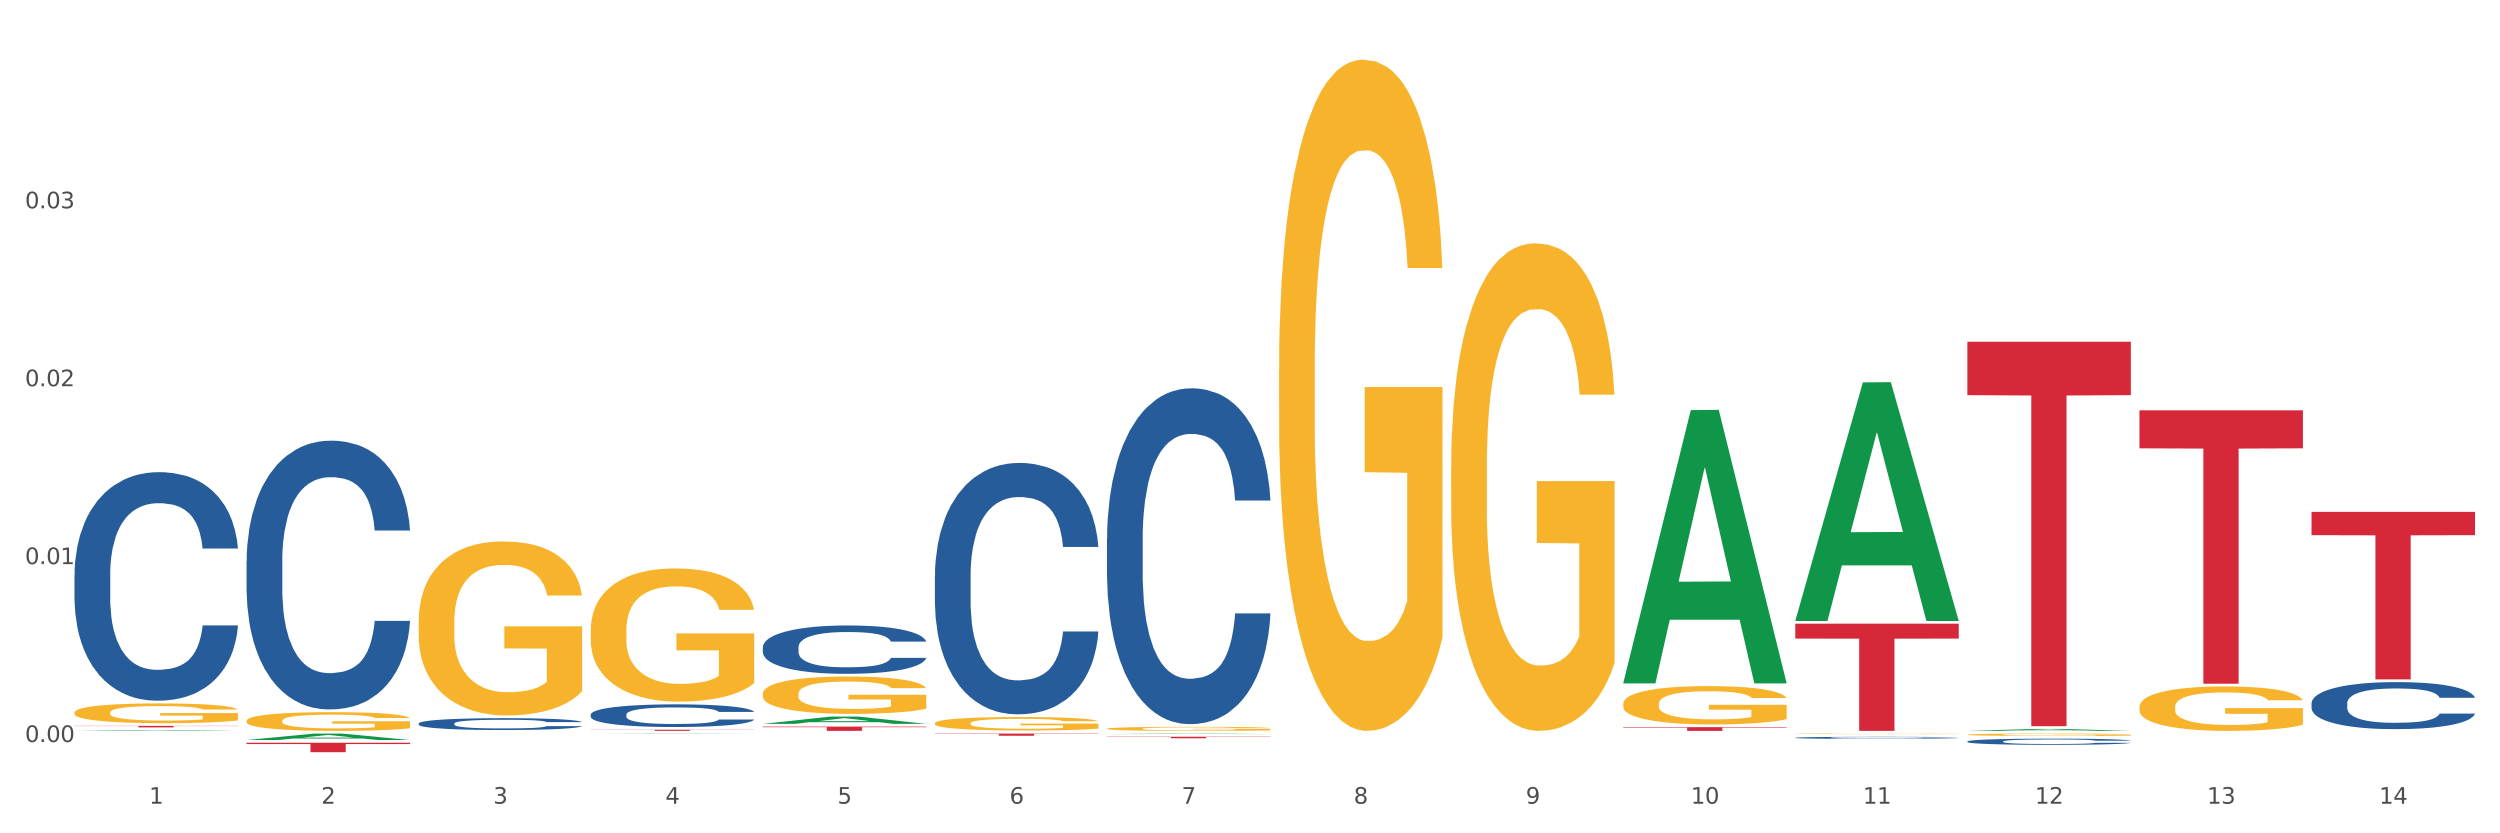 <?xml version="1.0" encoding="utf-8" standalone="no"?>
<!DOCTYPE svg PUBLIC "-//W3C//DTD SVG 1.1//EN"
  "http://www.w3.org/Graphics/SVG/1.1/DTD/svg11.dtd">
<svg xmlns:xlink="http://www.w3.org/1999/xlink" width="1080pt" height="360pt" viewBox="0 0 1080 360" xmlns="http://www.w3.org/2000/svg" version="1.1">
 <rect x="0" y="0" width="1080" height="360" fill="#333333" stroke="none"/>
 <defs>
  <style type="text/css">*{stroke-linejoin: round; stroke-linecap: butt}</style>
 </defs>
 <g id="figure_1">
  <g id="patch_1">
   <path d="M 0 360 
L 1080 360 
L 1080 0 
L 0 0 
z
" style="fill: #ffffff; stroke: #ffffff; stroke-linejoin: miter"/>
  </g>
  <g id="axes_1">
   <g id="matplotlib.axis_1">
    <g id="xtick_1">
     <g id="text_1">
      <!-- 1 -->
      <g style="fill: #4d4d4d" transform="translate(64.432 347.204) scale(0.096 -0.096)">
       <defs>
        <path id="DejaVuSans-31" d="M 794 531 
L 1825 531 
L 1825 4091 
L 703 3866 
L 703 4441 
L 1819 4666 
L 2450 4666 
L 2450 531 
L 3481 531 
L 3481 0 
L 794 0 
L 794 531 
z
" transform="scale(0.016)"/>
       </defs>
       <use xlink:href="#DejaVuSans-31"/>
      </g>
     </g>
    </g>
    <g id="xtick_2">
     <g id="text_2">
      <!-- 2 -->
      <g style="fill: #4d4d4d" transform="translate(138.771 347.204) scale(0.096 -0.096)">
       <defs>
        <path id="DejaVuSans-32" d="M 1228 531 
L 3431 531 
L 3431 0 
L 469 0 
L 469 531 
Q 828 903 1448 1529 
Q 2069 2156 2228 2338 
Q 2531 2678 2651 2914 
Q 2772 3150 2772 3378 
Q 2772 3750 2511 3984 
Q 2250 4219 1831 4219 
Q 1534 4219 1204 4116 
Q 875 4013 500 3803 
L 500 4441 
Q 881 4594 1212 4672 
Q 1544 4750 1819 4750 
Q 2544 4750 2975 4387 
Q 3406 4025 3406 3419 
Q 3406 3131 3298 2873 
Q 3191 2616 2906 2266 
Q 2828 2175 2409 1742 
Q 1991 1309 1228 531 
z
" transform="scale(0.016)"/>
       </defs>
       <use xlink:href="#DejaVuSans-32"/>
      </g>
     </g>
    </g>
    <g id="xtick_3">
     <g id="text_3">
      <!-- 3 -->
      <g style="fill: #4d4d4d" transform="translate(213.109 347.204) scale(0.096 -0.096)">
       <defs>
        <path id="DejaVuSans-33" d="M 2597 2516 
Q 3050 2419 3304 2112 
Q 3559 1806 3559 1356 
Q 3559 666 3084 287 
Q 2609 -91 1734 -91 
Q 1441 -91 1130 -33 
Q 819 25 488 141 
L 488 750 
Q 750 597 1062 519 
Q 1375 441 1716 441 
Q 2309 441 2620 675 
Q 2931 909 2931 1356 
Q 2931 1769 2642 2001 
Q 2353 2234 1838 2234 
L 1294 2234 
L 1294 2753 
L 1863 2753 
Q 2328 2753 2575 2939 
Q 2822 3125 2822 3475 
Q 2822 3834 2567 4026 
Q 2313 4219 1838 4219 
Q 1578 4219 1281 4162 
Q 984 4106 628 3988 
L 628 4550 
Q 988 4650 1302 4700 
Q 1616 4750 1894 4750 
Q 2613 4750 3031 4423 
Q 3450 4097 3450 3541 
Q 3450 3153 3228 2886 
Q 3006 2619 2597 2516 
z
" transform="scale(0.016)"/>
       </defs>
       <use xlink:href="#DejaVuSans-33"/>
      </g>
     </g>
    </g>
    <g id="xtick_4">
     <g id="text_4">
      <!-- 4 -->
      <g style="fill: #4d4d4d" transform="translate(287.448 347.204) scale(0.096 -0.096)">
       <defs>
        <path id="DejaVuSans-34" d="M 2419 4116 
L 825 1625 
L 2419 1625 
L 2419 4116 
z
M 2253 4666 
L 3047 4666 
L 3047 1625 
L 3713 1625 
L 3713 1100 
L 3047 1100 
L 3047 0 
L 2419 0 
L 2419 1100 
L 313 1100 
L 313 1709 
L 2253 4666 
z
" transform="scale(0.016)"/>
       </defs>
       <use xlink:href="#DejaVuSans-34"/>
      </g>
     </g>
    </g>
    <g id="xtick_5">
     <g id="text_5">
      <!-- 5 -->
      <g style="fill: #4d4d4d" transform="translate(361.787 347.204) scale(0.096 -0.096)">
       <defs>
        <path id="DejaVuSans-35" d="M 691 4666 
L 3169 4666 
L 3169 4134 
L 1269 4134 
L 1269 2991 
Q 1406 3038 1543 3061 
Q 1681 3084 1819 3084 
Q 2600 3084 3056 2656 
Q 3513 2228 3513 1497 
Q 3513 744 3044 326 
Q 2575 -91 1722 -91 
Q 1428 -91 1123 -41 
Q 819 9 494 109 
L 494 744 
Q 775 591 1075 516 
Q 1375 441 1709 441 
Q 2250 441 2565 725 
Q 2881 1009 2881 1497 
Q 2881 1984 2565 2268 
Q 2250 2553 1709 2553 
Q 1456 2553 1204 2497 
Q 953 2441 691 2322 
L 691 4666 
z
" transform="scale(0.016)"/>
       </defs>
       <use xlink:href="#DejaVuSans-35"/>
      </g>
     </g>
    </g>
    <g id="xtick_6">
     <g id="text_6">
      <!-- 6 -->
      <g style="fill: #4d4d4d" transform="translate(436.125 347.204) scale(0.096 -0.096)">
       <defs>
        <path id="DejaVuSans-36" d="M 2113 2584 
Q 1688 2584 1439 2293 
Q 1191 2003 1191 1497 
Q 1191 994 1439 701 
Q 1688 409 2113 409 
Q 2538 409 2786 701 
Q 3034 994 3034 1497 
Q 3034 2003 2786 2293 
Q 2538 2584 2113 2584 
z
M 3366 4563 
L 3366 3988 
Q 3128 4100 2886 4159 
Q 2644 4219 2406 4219 
Q 1781 4219 1451 3797 
Q 1122 3375 1075 2522 
Q 1259 2794 1537 2939 
Q 1816 3084 2150 3084 
Q 2853 3084 3261 2657 
Q 3669 2231 3669 1497 
Q 3669 778 3244 343 
Q 2819 -91 2113 -91 
Q 1303 -91 875 529 
Q 447 1150 447 2328 
Q 447 3434 972 4092 
Q 1497 4750 2381 4750 
Q 2619 4750 2861 4703 
Q 3103 4656 3366 4563 
z
" transform="scale(0.016)"/>
       </defs>
       <use xlink:href="#DejaVuSans-36"/>
      </g>
     </g>
    </g>
    <g id="xtick_7">
     <g id="text_7">
      <!-- 7 -->
      <g style="fill: #4d4d4d" transform="translate(510.464 347.204) scale(0.096 -0.096)">
       <defs>
        <path id="DejaVuSans-37" d="M 525 4666 
L 3525 4666 
L 3525 4397 
L 1831 0 
L 1172 0 
L 2766 4134 
L 525 4134 
L 525 4666 
z
" transform="scale(0.016)"/>
       </defs>
       <use xlink:href="#DejaVuSans-37"/>
      </g>
     </g>
    </g>
    <g id="xtick_8">
     <g id="text_8">
      <!-- 8 -->
      <g style="fill: #4d4d4d" transform="translate(584.803 347.204) scale(0.096 -0.096)">
       <defs>
        <path id="DejaVuSans-38" d="M 2034 2216 
Q 1584 2216 1326 1975 
Q 1069 1734 1069 1313 
Q 1069 891 1326 650 
Q 1584 409 2034 409 
Q 2484 409 2743 651 
Q 3003 894 3003 1313 
Q 3003 1734 2745 1975 
Q 2488 2216 2034 2216 
z
M 1403 2484 
Q 997 2584 770 2862 
Q 544 3141 544 3541 
Q 544 4100 942 4425 
Q 1341 4750 2034 4750 
Q 2731 4750 3128 4425 
Q 3525 4100 3525 3541 
Q 3525 3141 3298 2862 
Q 3072 2584 2669 2484 
Q 3125 2378 3379 2068 
Q 3634 1759 3634 1313 
Q 3634 634 3220 271 
Q 2806 -91 2034 -91 
Q 1263 -91 848 271 
Q 434 634 434 1313 
Q 434 1759 690 2068 
Q 947 2378 1403 2484 
z
M 1172 3481 
Q 1172 3119 1398 2916 
Q 1625 2713 2034 2713 
Q 2441 2713 2670 2916 
Q 2900 3119 2900 3481 
Q 2900 3844 2670 4047 
Q 2441 4250 2034 4250 
Q 1625 4250 1398 4047 
Q 1172 3844 1172 3481 
z
" transform="scale(0.016)"/>
       </defs>
       <use xlink:href="#DejaVuSans-38"/>
      </g>
     </g>
    </g>
    <g id="xtick_9">
     <g id="text_9">
      <!-- 9 -->
      <g style="fill: #4d4d4d" transform="translate(659.142 347.204) scale(0.096 -0.096)">
       <defs>
        <path id="DejaVuSans-39" d="M 703 97 
L 703 672 
Q 941 559 1184 500 
Q 1428 441 1663 441 
Q 2288 441 2617 861 
Q 2947 1281 2994 2138 
Q 2813 1869 2534 1725 
Q 2256 1581 1919 1581 
Q 1219 1581 811 2004 
Q 403 2428 403 3163 
Q 403 3881 828 4315 
Q 1253 4750 1959 4750 
Q 2769 4750 3195 4129 
Q 3622 3509 3622 2328 
Q 3622 1225 3098 567 
Q 2575 -91 1691 -91 
Q 1453 -91 1209 -44 
Q 966 3 703 97 
z
M 1959 2075 
Q 2384 2075 2632 2365 
Q 2881 2656 2881 3163 
Q 2881 3666 2632 3958 
Q 2384 4250 1959 4250 
Q 1534 4250 1286 3958 
Q 1038 3666 1038 3163 
Q 1038 2656 1286 2365 
Q 1534 2075 1959 2075 
z
" transform="scale(0.016)"/>
       </defs>
       <use xlink:href="#DejaVuSans-39"/>
      </g>
     </g>
    </g>
    <g id="xtick_10">
     <g id="text_10">
      <!-- 10 -->
      <g style="fill: #4d4d4d" transform="translate(730.426 347.204) scale(0.096 -0.096)">
       <defs>
        <path id="DejaVuSans-30" d="M 2034 4250 
Q 1547 4250 1301 3770 
Q 1056 3291 1056 2328 
Q 1056 1369 1301 889 
Q 1547 409 2034 409 
Q 2525 409 2770 889 
Q 3016 1369 3016 2328 
Q 3016 3291 2770 3770 
Q 2525 4250 2034 4250 
z
M 2034 4750 
Q 2819 4750 3233 4129 
Q 3647 3509 3647 2328 
Q 3647 1150 3233 529 
Q 2819 -91 2034 -91 
Q 1250 -91 836 529 
Q 422 1150 422 2328 
Q 422 3509 836 4129 
Q 1250 4750 2034 4750 
z
" transform="scale(0.016)"/>
       </defs>
       <use xlink:href="#DejaVuSans-31"/>
       <use xlink:href="#DejaVuSans-30" transform="translate(63.623 0)"/>
      </g>
     </g>
    </g>
    <g id="xtick_11">
     <g id="text_11">
      <!-- 11 -->
      <g style="fill: #4d4d4d" transform="translate(804.765 347.204) scale(0.096 -0.096)">
       <use xlink:href="#DejaVuSans-31"/>
       <use xlink:href="#DejaVuSans-31" transform="translate(63.623 0)"/>
      </g>
     </g>
    </g>
    <g id="xtick_12">
     <g id="text_12">
      <!-- 12 -->
      <g style="fill: #4d4d4d" transform="translate(879.104 347.204) scale(0.096 -0.096)">
       <use xlink:href="#DejaVuSans-31"/>
       <use xlink:href="#DejaVuSans-32" transform="translate(63.623 0)"/>
      </g>
     </g>
    </g>
    <g id="xtick_13">
     <g id="text_13">
      <!-- 13 -->
      <g style="fill: #4d4d4d" transform="translate(953.442 347.204) scale(0.096 -0.096)">
       <use xlink:href="#DejaVuSans-31"/>
       <use xlink:href="#DejaVuSans-33" transform="translate(63.623 0)"/>
      </g>
     </g>
    </g>
    <g id="xtick_14">
     <g id="text_14">
      <!-- 14 -->
      <g style="fill: #4d4d4d" transform="translate(1027.781 347.204) scale(0.096 -0.096)">
       <use xlink:href="#DejaVuSans-31"/>
       <use xlink:href="#DejaVuSans-34" transform="translate(63.623 0)"/>
      </g>
     </g>
    </g>
    <g id="xtick_15"/>
    <g id="xtick_16"/>
    <g id="xtick_17"/>
    <g id="xtick_18"/>
    <g id="xtick_19"/>
    <g id="xtick_20"/>
    <g id="xtick_21"/>
    <g id="xtick_22"/>
    <g id="xtick_23"/>
    <g id="xtick_24"/>
    <g id="xtick_25"/>
    <g id="xtick_26"/>
    <g id="xtick_27"/>
   </g>
   <g id="matplotlib.axis_2">
    <g id="ytick_1">
     <g id="text_15">
      <!-- 0.00 -->
      <g style="fill: #4d4d4d" transform="translate(10.8 320.554) scale(0.096 -0.096)">
       <defs>
        <path id="DejaVuSans-2e" d="M 684 794 
L 1344 794 
L 1344 0 
L 684 0 
L 684 794 
z
" transform="scale(0.016)"/>
       </defs>
       <use xlink:href="#DejaVuSans-30"/>
       <use xlink:href="#DejaVuSans-2e" transform="translate(63.623 0)"/>
       <use xlink:href="#DejaVuSans-30" transform="translate(95.41 0)"/>
       <use xlink:href="#DejaVuSans-30" transform="translate(159.033 0)"/>
      </g>
     </g>
    </g>
    <g id="ytick_2">
     <g id="text_16">
      <!-- 0.01 -->
      <g style="fill: #4d4d4d" transform="translate(10.8 243.702) scale(0.096 -0.096)">
       <use xlink:href="#DejaVuSans-30"/>
       <use xlink:href="#DejaVuSans-2e" transform="translate(63.623 0)"/>
       <use xlink:href="#DejaVuSans-30" transform="translate(95.41 0)"/>
       <use xlink:href="#DejaVuSans-31" transform="translate(159.033 0)"/>
      </g>
     </g>
    </g>
    <g id="ytick_3">
     <g id="text_17">
      <!-- 0.02 -->
      <g style="fill: #4d4d4d" transform="translate(10.8 166.849) scale(0.096 -0.096)">
       <use xlink:href="#DejaVuSans-30"/>
       <use xlink:href="#DejaVuSans-2e" transform="translate(63.623 0)"/>
       <use xlink:href="#DejaVuSans-30" transform="translate(95.41 0)"/>
       <use xlink:href="#DejaVuSans-32" transform="translate(159.033 0)"/>
      </g>
     </g>
    </g>
    <g id="ytick_4">
     <g id="text_18">
      <!-- 0.03 -->
      <g style="fill: #4d4d4d" transform="translate(10.8 89.997) scale(0.096 -0.096)">
       <use xlink:href="#DejaVuSans-30"/>
       <use xlink:href="#DejaVuSans-2e" transform="translate(63.623 0)"/>
       <use xlink:href="#DejaVuSans-30" transform="translate(95.41 0)"/>
       <use xlink:href="#DejaVuSans-33" transform="translate(159.033 0)"/>
      </g>
     </g>
    </g>
    <g id="ytick_5"/>
    <g id="ytick_6"/>
    <g id="ytick_7"/>
    <g id="ytick_8"/>
   </g>
   <g id="PolyCollection_1">
    <path d="M 32.175 315.741 
L 32.248 315.741 
L 61.37 315.393 
L 73.456 315.393 
L 102.797 315.742 
L 88.818 315.742 
L 82.484 315.661 
L 52.415 315.661 
L 52.197 315.662 
L 46.081 315.742 
L 32.175 315.742 
L 32.175 315.741 
L 56.201 315.612 
L 78.698 315.612 
L 67.559 315.467 
L 67.413 315.467 
L 67.267 315.468 
L 56.128 315.612 
L 56.201 315.612 
L 32.175 315.741 
z
" clip-path="url(#p7cc62e11e8)" style="fill: #109648"/>
    <path d="M 180.852 312.547 
L 180.936 312.543 
L 180.936 312.412 
L 181.186 312.234 
L 182.105 311.906 
L 183.273 311.658 
L 185.277 311.368 
L 186.362 311.247 
L 187.781 311.111 
L 190.703 310.891 
L 194.042 310.704 
L 196.379 310.601 
L 198.132 310.536 
L 202.056 310.419 
L 204.31 310.367 
L 206.647 310.325 
L 208.65 310.297 
L 211.989 310.264 
L 214.661 310.25 
L 217.749 310.245 
L 220.337 310.25 
L 223.76 310.269 
L 228.768 310.325 
L 230.688 310.358 
L 233.276 310.414 
L 235.947 310.489 
L 238.118 310.564 
L 240.622 310.671 
L 243.21 310.812 
L 245.714 310.989 
L 247.467 311.153 
L 248.886 311.326 
L 250.139 311.537 
L 251.057 311.766 
L 251.474 311.958 
L 236.198 311.958 
L 235.78 311.785 
L 234.946 311.598 
L 234.111 311.471 
L 233.193 311.368 
L 231.774 311.251 
L 230.521 311.177 
L 228.434 311.088 
L 226.514 311.031 
L 224.928 310.999 
L 223.008 310.971 
L 218.918 310.943 
L 215.996 310.943 
L 214.16 310.952 
L 211.906 310.975 
L 209.986 311.008 
L 207.732 311.064 
L 205.979 311.125 
L 204.226 311.205 
L 203.224 311.261 
L 201.722 311.364 
L 200.72 311.448 
L 199.384 311.593 
L 198.633 311.696 
L 197.297 311.963 
L 196.713 312.159 
L 196.463 312.295 
L 196.296 312.444 
L 196.296 313.174 
L 196.797 313.502 
L 197.214 313.642 
L 197.882 313.801 
L 199.134 314.007 
L 200.97 314.208 
L 202.89 314.353 
L 204.476 314.442 
L 205.979 314.508 
L 207.482 314.559 
L 209.318 314.606 
L 210.821 314.634 
L 213.075 314.662 
L 215.746 314.676 
L 217.833 314.676 
L 222.09 314.653 
L 224.01 314.629 
L 225.847 314.597 
L 227.85 314.545 
L 229.436 314.489 
L 230.354 314.447 
L 231.857 314.358 
L 233.026 314.265 
L 234.027 314.157 
L 234.695 314.063 
L 235.447 313.923 
L 236.031 313.764 
L 236.198 313.68 
L 251.474 313.68 
L 251.14 313.848 
L 250.556 314.012 
L 249.387 314.232 
L 248.469 314.358 
L 247.05 314.512 
L 245.547 314.644 
L 243.46 314.789 
L 241.54 314.896 
L 239.537 314.99 
L 237.367 315.074 
L 233.443 315.191 
L 232.024 315.224 
L 229.019 315.28 
L 226.681 315.313 
L 223.259 315.345 
L 219.753 315.364 
L 216.08 315.369 
L 212.824 315.359 
L 209.235 315.331 
L 206.981 315.303 
L 204.476 315.261 
L 201.555 315.196 
L 198.8 315.116 
L 196.212 315.022 
L 193.791 314.915 
L 191.538 314.793 
L 188.616 314.592 
L 186.445 314.396 
L 184.859 314.213 
L 183.774 314.059 
L 182.689 313.862 
L 182.105 313.726 
L 181.186 313.399 
L 180.852 313.095 
L 180.852 312.547 
z
" clip-path="url(#p7cc62e11e8)" style="fill: #255c99"/>
    <path d="M 255.191 308.682 
L 255.275 308.673 
L 255.275 308.423 
L 255.525 308.082 
L 256.443 307.456 
L 257.612 306.982 
L 259.615 306.427 
L 260.701 306.194 
L 262.12 305.935 
L 265.041 305.514 
L 268.381 305.156 
L 270.718 304.959 
L 272.471 304.834 
L 276.394 304.61 
L 278.648 304.512 
L 280.986 304.431 
L 282.989 304.378 
L 286.328 304.315 
L 288.999 304.288 
L 292.088 304.279 
L 294.676 304.288 
L 298.098 304.324 
L 303.107 304.431 
L 305.027 304.494 
L 307.615 304.601 
L 310.286 304.744 
L 312.457 304.888 
L 314.961 305.094 
L 317.549 305.362 
L 320.053 305.702 
L 321.806 306.015 
L 323.225 306.346 
L 324.477 306.749 
L 325.396 307.188 
L 325.813 307.554 
L 310.537 307.554 
L 310.119 307.223 
L 309.284 306.865 
L 308.45 306.624 
L 307.531 306.427 
L 306.112 306.203 
L 304.86 306.06 
L 302.773 305.89 
L 300.853 305.783 
L 299.267 305.72 
L 297.347 305.666 
L 293.257 305.613 
L 290.335 305.613 
L 288.499 305.63 
L 286.245 305.675 
L 284.325 305.738 
L 282.071 305.845 
L 280.318 305.962 
L 278.565 306.114 
L 277.563 306.221 
L 276.06 306.418 
L 275.059 306.579 
L 273.723 306.856 
L 272.972 307.053 
L 271.636 307.563 
L 271.052 307.939 
L 270.801 308.199 
L 270.634 308.485 
L 270.634 309.881 
L 271.135 310.508 
L 271.553 310.776 
L 272.22 311.08 
L 273.473 311.474 
L 275.309 311.859 
L 277.229 312.136 
L 278.815 312.306 
L 280.318 312.432 
L 281.82 312.53 
L 283.657 312.62 
L 285.159 312.673 
L 287.413 312.727 
L 290.085 312.754 
L 292.172 312.754 
L 296.429 312.709 
L 298.349 312.664 
L 300.185 312.602 
L 302.189 312.503 
L 303.775 312.396 
L 304.693 312.315 
L 306.196 312.145 
L 307.364 311.966 
L 308.366 311.761 
L 309.034 311.582 
L 309.785 311.313 
L 310.37 311.009 
L 310.537 310.848 
L 325.813 310.848 
L 325.479 311.17 
L 324.895 311.483 
L 323.726 311.904 
L 322.808 312.145 
L 321.389 312.441 
L 319.886 312.691 
L 317.799 312.969 
L 315.879 313.174 
L 313.876 313.353 
L 311.705 313.515 
L 307.782 313.738 
L 306.363 313.801 
L 303.358 313.908 
L 301.02 313.971 
L 297.598 314.034 
L 294.092 314.069 
L 290.419 314.078 
L 287.163 314.06 
L 283.573 314.007 
L 281.32 313.953 
L 278.815 313.873 
L 275.893 313.747 
L 273.139 313.595 
L 270.551 313.416 
L 268.13 313.21 
L 265.876 312.978 
L 262.955 312.593 
L 260.784 312.217 
L 259.198 311.868 
L 258.113 311.573 
L 257.028 311.197 
L 256.443 310.937 
L 255.525 310.311 
L 255.191 309.729 
L 255.191 308.682 
z
" clip-path="url(#p7cc62e11e8)" style="fill: #255c99"/>
    <path d="M 329.53 279.587 
L 329.613 279.568 
L 329.613 279.034 
L 329.864 278.308 
L 330.782 276.973 
L 331.951 275.961 
L 333.954 274.778 
L 335.039 274.282 
L 336.458 273.729 
L 339.38 272.832 
L 342.719 272.069 
L 345.057 271.649 
L 346.81 271.382 
L 350.733 270.905 
L 352.987 270.695 
L 355.324 270.523 
L 357.328 270.408 
L 360.667 270.275 
L 363.338 270.218 
L 366.427 270.199 
L 369.015 270.218 
L 372.437 270.294 
L 377.446 270.523 
L 379.366 270.657 
L 381.954 270.886 
L 384.625 271.191 
L 386.795 271.496 
L 389.3 271.935 
L 391.887 272.507 
L 394.392 273.233 
L 396.145 273.9 
L 397.564 274.607 
L 398.816 275.465 
L 399.734 276.4 
L 400.152 277.183 
L 384.875 277.183 
L 384.458 276.477 
L 383.623 275.713 
L 382.788 275.198 
L 381.87 274.778 
L 380.451 274.301 
L 379.199 273.996 
L 377.112 273.633 
L 375.192 273.404 
L 373.606 273.271 
L 371.686 273.156 
L 367.595 273.042 
L 364.674 273.042 
L 362.837 273.08 
L 360.583 273.175 
L 358.663 273.309 
L 356.41 273.538 
L 354.656 273.786 
L 352.903 274.11 
L 351.902 274.339 
L 350.399 274.759 
L 349.397 275.103 
L 348.062 275.694 
L 347.31 276.114 
L 345.975 277.202 
L 345.391 278.003 
L 345.14 278.556 
L 344.973 279.167 
L 344.973 282.144 
L 345.474 283.48 
L 345.891 284.052 
L 346.559 284.701 
L 347.811 285.541 
L 349.648 286.361 
L 351.568 286.953 
L 353.154 287.315 
L 354.656 287.582 
L 356.159 287.792 
L 357.996 287.983 
L 359.498 288.098 
L 361.752 288.212 
L 364.423 288.269 
L 366.51 288.269 
L 370.768 288.174 
L 372.688 288.078 
L 374.524 287.945 
L 376.528 287.735 
L 378.114 287.506 
L 379.032 287.334 
L 380.534 286.972 
L 381.703 286.59 
L 382.705 286.151 
L 383.373 285.77 
L 384.124 285.197 
L 384.708 284.548 
L 384.875 284.205 
L 400.152 284.205 
L 399.818 284.892 
L 399.233 285.56 
L 398.065 286.456 
L 397.146 286.972 
L 395.727 287.601 
L 394.225 288.136 
L 392.138 288.727 
L 390.218 289.166 
L 388.214 289.548 
L 386.044 289.891 
L 382.121 290.368 
L 380.701 290.502 
L 377.696 290.731 
L 375.359 290.864 
L 371.936 290.998 
L 368.43 291.074 
L 364.757 291.093 
L 361.502 291.055 
L 357.912 290.941 
L 355.658 290.826 
L 353.154 290.655 
L 350.232 290.387 
L 347.477 290.063 
L 344.89 289.681 
L 342.469 289.242 
L 340.215 288.746 
L 337.293 287.926 
L 335.123 287.124 
L 333.537 286.38 
L 332.452 285.75 
L 331.366 284.949 
L 330.782 284.396 
L 329.864 283.06 
L 329.53 281.82 
L 329.53 279.587 
z
" clip-path="url(#p7cc62e11e8)" style="fill: #255c99"/>
    <path d="M 403.869 248.785 
L 403.952 248.686 
L 403.952 245.908 
L 404.202 242.139 
L 405.121 235.196 
L 406.289 229.939 
L 408.293 223.789 
L 409.378 221.21 
L 410.797 218.334 
L 413.719 213.672 
L 417.058 209.704 
L 419.395 207.522 
L 421.148 206.133 
L 425.072 203.654 
L 427.326 202.563 
L 429.663 201.67 
L 431.666 201.075 
L 435.006 200.38 
L 437.677 200.083 
L 440.766 199.984 
L 443.353 200.083 
L 446.776 200.48 
L 451.785 201.67 
L 453.704 202.364 
L 456.292 203.555 
L 458.964 205.142 
L 461.134 206.729 
L 463.638 209.01 
L 466.226 211.986 
L 468.73 215.755 
L 470.483 219.226 
L 471.903 222.896 
L 473.155 227.36 
L 474.073 232.22 
L 474.49 236.287 
L 459.214 236.287 
L 458.797 232.617 
L 457.962 228.649 
L 457.127 225.971 
L 456.209 223.789 
L 454.79 221.309 
L 453.538 219.722 
L 451.451 217.838 
L 449.531 216.647 
L 447.945 215.953 
L 446.025 215.358 
L 441.934 214.763 
L 439.012 214.763 
L 437.176 214.961 
L 434.922 215.457 
L 433.002 216.152 
L 430.748 217.342 
L 428.995 218.631 
L 427.242 220.317 
L 426.24 221.508 
L 424.738 223.69 
L 423.736 225.475 
L 422.401 228.55 
L 421.649 230.732 
L 420.314 236.386 
L 419.729 240.552 
L 419.479 243.429 
L 419.312 246.603 
L 419.312 262.076 
L 419.813 269.019 
L 420.23 271.995 
L 420.898 275.368 
L 422.15 279.732 
L 423.987 283.997 
L 425.907 287.072 
L 427.493 288.956 
L 428.995 290.345 
L 430.498 291.436 
L 432.334 292.428 
L 433.837 293.023 
L 436.091 293.618 
L 438.762 293.916 
L 440.849 293.916 
L 445.106 293.42 
L 447.026 292.924 
L 448.863 292.23 
L 450.866 291.139 
L 452.452 289.948 
L 453.371 289.056 
L 454.873 287.171 
L 456.042 285.187 
L 457.044 282.906 
L 457.711 280.922 
L 458.463 277.946 
L 459.047 274.574 
L 459.214 272.789 
L 474.49 272.789 
L 474.156 276.359 
L 473.572 279.831 
L 472.403 284.493 
L 471.485 287.171 
L 470.066 290.444 
L 468.563 293.222 
L 466.477 296.296 
L 464.557 298.578 
L 462.553 300.562 
L 460.383 302.347 
L 456.459 304.827 
L 455.04 305.521 
L 452.035 306.711 
L 449.698 307.406 
L 446.275 308.1 
L 442.769 308.497 
L 439.096 308.596 
L 435.84 308.398 
L 432.251 307.802 
L 429.997 307.207 
L 427.493 306.315 
L 424.571 304.926 
L 421.816 303.24 
L 419.228 301.256 
L 416.808 298.975 
L 414.554 296.396 
L 411.632 292.13 
L 409.462 287.965 
L 407.875 284.096 
L 406.79 280.823 
L 405.705 276.657 
L 405.121 273.78 
L 404.202 266.837 
L 403.869 260.39 
L 403.869 248.785 
z
" clip-path="url(#p7cc62e11e8)" style="fill: #255c99"/>
    <path d="M 478.207 232.93 
L 478.291 232.798 
L 478.291 229.088 
L 478.541 224.052 
L 479.459 214.777 
L 480.628 207.755 
L 482.632 199.539 
L 483.717 196.094 
L 485.136 192.252 
L 488.058 186.024 
L 491.397 180.724 
L 493.734 177.809 
L 495.487 175.954 
L 499.41 172.641 
L 501.664 171.184 
L 504.002 169.991 
L 506.005 169.196 
L 509.344 168.269 
L 512.016 167.871 
L 515.104 167.739 
L 517.692 167.871 
L 521.115 168.401 
L 526.123 169.991 
L 528.043 170.919 
L 530.631 172.509 
L 533.302 174.629 
L 535.473 176.749 
L 537.977 179.797 
L 540.565 183.772 
L 543.069 188.807 
L 544.822 193.444 
L 546.241 198.347 
L 547.493 204.31 
L 548.412 210.802 
L 548.829 216.235 
L 533.553 216.235 
L 533.135 211.332 
L 532.301 206.032 
L 531.466 202.455 
L 530.548 199.539 
L 529.128 196.227 
L 527.876 194.107 
L 525.789 191.589 
L 523.869 189.999 
L 522.283 189.072 
L 520.363 188.277 
L 516.273 187.482 
L 513.351 187.482 
L 511.515 187.747 
L 509.261 188.409 
L 507.341 189.337 
L 505.087 190.927 
L 503.334 192.649 
L 501.581 194.902 
L 500.579 196.492 
L 499.077 199.407 
L 498.075 201.792 
L 496.739 205.9 
L 495.988 208.815 
L 494.652 216.367 
L 494.068 221.932 
L 493.818 225.775 
L 493.651 230.015 
L 493.651 250.685 
L 494.151 259.961 
L 494.569 263.936 
L 495.237 268.441 
L 496.489 274.271 
L 498.325 279.969 
L 500.245 284.076 
L 501.831 286.594 
L 503.334 288.449 
L 504.837 289.906 
L 506.673 291.231 
L 508.176 292.026 
L 510.429 292.821 
L 513.101 293.219 
L 515.188 293.219 
L 519.445 292.556 
L 521.365 291.894 
L 523.202 290.966 
L 525.205 289.509 
L 526.791 287.919 
L 527.709 286.726 
L 529.212 284.209 
L 530.381 281.559 
L 531.382 278.511 
L 532.05 275.861 
L 532.801 271.886 
L 533.386 267.381 
L 533.553 264.996 
L 548.829 264.996 
L 548.495 269.766 
L 547.911 274.403 
L 546.742 280.631 
L 545.824 284.209 
L 544.405 288.581 
L 542.902 292.291 
L 540.815 296.399 
L 538.895 299.446 
L 536.892 302.097 
L 534.721 304.482 
L 530.798 307.794 
L 529.379 308.722 
L 526.374 310.312 
L 524.036 311.239 
L 520.614 312.167 
L 517.108 312.697 
L 513.435 312.829 
L 510.179 312.564 
L 506.59 311.769 
L 504.336 310.974 
L 501.831 309.782 
L 498.91 307.927 
L 496.155 305.674 
L 493.567 303.024 
L 491.146 299.976 
L 488.892 296.531 
L 485.971 290.834 
L 483.8 285.269 
L 482.214 280.101 
L 481.129 275.729 
L 480.044 270.163 
L 479.459 266.321 
L 478.541 257.046 
L 478.207 248.433 
L 478.207 232.93 
z
" clip-path="url(#p7cc62e11e8)" style="fill: #255c99"/>
    <path d="M 775.562 318.71 
L 775.646 318.709 
L 775.646 318.686 
L 775.896 318.655 
L 776.814 318.598 
L 777.983 318.554 
L 779.986 318.504 
L 781.072 318.483 
L 782.491 318.459 
L 785.412 318.42 
L 788.752 318.388 
L 791.089 318.37 
L 792.842 318.358 
L 796.765 318.338 
L 799.019 318.329 
L 801.357 318.322 
L 803.36 318.317 
L 806.699 318.311 
L 809.37 318.308 
L 812.459 318.308 
L 815.047 318.308 
L 818.469 318.312 
L 823.478 318.322 
L 825.398 318.327 
L 827.986 318.337 
L 830.657 318.35 
L 832.828 318.363 
L 835.332 318.382 
L 837.92 318.407 
L 840.424 318.438 
L 842.177 318.466 
L 843.596 318.496 
L 844.848 318.533 
L 845.766 318.573 
L 846.184 318.607 
L 830.908 318.607 
L 830.49 318.577 
L 829.655 318.544 
L 828.821 318.522 
L 827.902 318.504 
L 826.483 318.483 
L 825.231 318.47 
L 823.144 318.455 
L 821.224 318.445 
L 819.638 318.439 
L 817.718 318.434 
L 813.628 318.429 
L 810.706 318.429 
L 808.87 318.431 
L 806.616 318.435 
L 804.696 318.441 
L 802.442 318.451 
L 800.689 318.461 
L 798.936 318.475 
L 797.934 318.485 
L 796.431 318.503 
L 795.43 318.518 
L 794.094 318.543 
L 793.343 318.561 
L 792.007 318.608 
L 791.423 318.642 
L 791.172 318.666 
L 791.005 318.692 
L 791.005 318.819 
L 791.506 318.877 
L 791.924 318.901 
L 792.591 318.929 
L 793.844 318.965 
L 795.68 319 
L 797.6 319.025 
L 799.186 319.041 
L 800.689 319.052 
L 802.191 319.061 
L 804.028 319.069 
L 805.53 319.074 
L 807.784 319.079 
L 810.456 319.082 
L 812.543 319.082 
L 816.8 319.078 
L 818.72 319.074 
L 820.556 319.068 
L 822.56 319.059 
L 824.146 319.049 
L 825.064 319.042 
L 826.567 319.026 
L 827.735 319.01 
L 828.737 318.991 
L 829.405 318.975 
L 830.156 318.95 
L 830.741 318.922 
L 830.908 318.908 
L 846.184 318.908 
L 845.85 318.937 
L 845.266 318.966 
L 844.097 319.004 
L 843.179 319.026 
L 841.76 319.053 
L 840.257 319.076 
L 838.17 319.101 
L 836.25 319.12 
L 834.247 319.136 
L 832.076 319.151 
L 828.153 319.172 
L 826.734 319.177 
L 823.728 319.187 
L 821.391 319.193 
L 817.969 319.199 
L 814.463 319.202 
L 810.79 319.203 
L 807.534 319.201 
L 803.944 319.196 
L 801.69 319.191 
L 799.186 319.184 
L 796.264 319.172 
L 793.51 319.159 
L 790.922 319.142 
L 788.501 319.123 
L 786.247 319.102 
L 783.325 319.067 
L 781.155 319.033 
L 779.569 319.001 
L 778.484 318.974 
L 777.399 318.939 
L 776.814 318.916 
L 775.896 318.859 
L 775.562 318.805 
L 775.562 318.71 
z
" clip-path="url(#p7cc62e11e8)" style="fill: #255c99"/>
    <path d="M 849.901 320.293 
L 849.984 320.29 
L 849.984 320.222 
L 850.235 320.129 
L 851.153 319.958 
L 852.322 319.829 
L 854.325 319.678 
L 855.41 319.614 
L 856.829 319.544 
L 859.751 319.429 
L 863.09 319.331 
L 865.428 319.278 
L 867.181 319.243 
L 871.104 319.182 
L 873.358 319.156 
L 875.695 319.134 
L 877.699 319.119 
L 881.038 319.102 
L 883.709 319.095 
L 886.798 319.092 
L 889.386 319.095 
L 892.808 319.104 
L 897.817 319.134 
L 899.737 319.151 
L 902.325 319.18 
L 904.996 319.219 
L 907.166 319.258 
L 909.671 319.314 
L 912.258 319.387 
L 914.763 319.48 
L 916.516 319.566 
L 917.935 319.656 
L 919.187 319.766 
L 920.105 319.885 
L 920.523 319.985 
L 905.246 319.985 
L 904.829 319.895 
L 903.994 319.797 
L 903.159 319.731 
L 902.241 319.678 
L 900.822 319.617 
L 899.57 319.578 
L 897.483 319.531 
L 895.563 319.502 
L 893.977 319.485 
L 892.057 319.47 
L 887.966 319.456 
L 885.045 319.456 
L 883.208 319.461 
L 880.954 319.473 
L 879.034 319.49 
L 876.78 319.519 
L 875.027 319.551 
L 873.274 319.592 
L 872.273 319.622 
L 870.77 319.675 
L 869.768 319.719 
L 868.433 319.795 
L 867.681 319.849 
L 866.346 319.988 
L 865.761 320.09 
L 865.511 320.161 
L 865.344 320.239 
L 865.344 320.619 
L 865.845 320.79 
L 866.262 320.863 
L 866.93 320.946 
L 868.182 321.054 
L 870.019 321.159 
L 871.939 321.234 
L 873.525 321.281 
L 875.027 321.315 
L 876.53 321.342 
L 878.367 321.366 
L 879.869 321.381 
L 882.123 321.395 
L 884.794 321.403 
L 886.881 321.403 
L 891.139 321.39 
L 893.059 321.378 
L 894.895 321.361 
L 896.899 321.334 
L 898.485 321.305 
L 899.403 321.283 
L 900.905 321.237 
L 902.074 321.188 
L 903.076 321.132 
L 903.744 321.083 
L 904.495 321.01 
L 905.079 320.927 
L 905.246 320.883 
L 920.523 320.883 
L 920.189 320.971 
L 919.604 321.056 
L 918.436 321.171 
L 917.517 321.237 
L 916.098 321.317 
L 914.596 321.386 
L 912.509 321.461 
L 910.589 321.517 
L 908.585 321.566 
L 906.415 321.61 
L 902.491 321.671 
L 901.072 321.688 
L 898.067 321.717 
L 895.73 321.734 
L 892.307 321.751 
L 888.801 321.761 
L 885.128 321.764 
L 881.873 321.759 
L 878.283 321.744 
L 876.029 321.73 
L 873.525 321.708 
L 870.603 321.673 
L 867.848 321.632 
L 865.261 321.583 
L 862.84 321.527 
L 860.586 321.464 
L 857.664 321.359 
L 855.494 321.256 
L 853.908 321.161 
L 852.823 321.081 
L 851.737 320.978 
L 851.153 320.907 
L 850.235 320.737 
L 849.901 320.578 
L 849.901 320.293 
z
" clip-path="url(#p7cc62e11e8)" style="fill: #255c99"/>
    <path d="M 998.578 303.795 
L 998.662 303.777 
L 998.662 303.257 
L 998.912 302.552 
L 999.83 301.253 
L 1000.999 300.27 
L 1003.003 299.119 
L 1004.088 298.637 
L 1005.507 298.099 
L 1008.429 297.227 
L 1011.768 296.485 
L 1014.105 296.076 
L 1015.858 295.817 
L 1019.781 295.353 
L 1022.035 295.149 
L 1024.373 294.982 
L 1026.376 294.87 
L 1029.715 294.74 
L 1032.387 294.685 
L 1035.475 294.666 
L 1038.063 294.685 
L 1041.486 294.759 
L 1046.494 294.982 
L 1048.414 295.112 
L 1051.002 295.334 
L 1053.673 295.631 
L 1055.844 295.928 
L 1058.348 296.355 
L 1060.936 296.911 
L 1063.44 297.616 
L 1065.193 298.266 
L 1066.612 298.952 
L 1067.864 299.787 
L 1068.783 300.697 
L 1069.2 301.457 
L 1053.924 301.457 
L 1053.506 300.771 
L 1052.671 300.029 
L 1051.837 299.528 
L 1050.918 299.119 
L 1049.499 298.656 
L 1048.247 298.359 
L 1046.16 298.006 
L 1044.24 297.783 
L 1042.654 297.654 
L 1040.734 297.542 
L 1036.644 297.431 
L 1033.722 297.431 
L 1031.886 297.468 
L 1029.632 297.561 
L 1027.712 297.691 
L 1025.458 297.913 
L 1023.705 298.155 
L 1021.952 298.47 
L 1020.95 298.693 
L 1019.448 299.101 
L 1018.446 299.435 
L 1017.11 300.01 
L 1016.359 300.418 
L 1015.023 301.476 
L 1014.439 302.255 
L 1014.188 302.793 
L 1014.022 303.387 
L 1014.022 306.282 
L 1014.522 307.581 
L 1014.94 308.137 
L 1015.608 308.768 
L 1016.86 309.585 
L 1018.696 310.382 
L 1020.616 310.958 
L 1022.202 311.31 
L 1023.705 311.57 
L 1025.207 311.774 
L 1027.044 311.96 
L 1028.547 312.071 
L 1030.8 312.182 
L 1033.472 312.238 
L 1035.559 312.238 
L 1039.816 312.145 
L 1041.736 312.052 
L 1043.572 311.922 
L 1045.576 311.718 
L 1047.162 311.496 
L 1048.08 311.329 
L 1049.583 310.976 
L 1050.752 310.605 
L 1051.753 310.178 
L 1052.421 309.807 
L 1053.172 309.251 
L 1053.757 308.62 
L 1053.924 308.286 
L 1069.2 308.286 
L 1068.866 308.954 
L 1068.282 309.603 
L 1067.113 310.475 
L 1066.195 310.976 
L 1064.776 311.589 
L 1063.273 312.108 
L 1061.186 312.683 
L 1059.266 313.11 
L 1057.263 313.481 
L 1055.092 313.815 
L 1051.169 314.279 
L 1049.75 314.409 
L 1046.745 314.632 
L 1044.407 314.761 
L 1040.985 314.891 
L 1037.479 314.966 
L 1033.806 314.984 
L 1030.55 314.947 
L 1026.96 314.836 
L 1024.707 314.724 
L 1022.202 314.557 
L 1019.281 314.298 
L 1016.526 313.982 
L 1013.938 313.611 
L 1011.517 313.184 
L 1009.263 312.702 
L 1006.342 311.904 
L 1004.171 311.125 
L 1002.585 310.401 
L 1001.5 309.789 
L 1000.415 309.009 
L 999.83 308.471 
L 998.912 307.172 
L 998.578 305.966 
L 998.578 303.795 
z
" clip-path="url(#p7cc62e11e8)" style="fill: #255c99"/>
    <path d="M 106.514 311.389 
L 106.597 311.382 
L 106.597 311.116 
L 106.764 310.887 
L 107.598 310.332 
L 108.848 309.874 
L 109.765 309.63 
L 110.683 309.431 
L 111.767 309.231 
L 113.101 309.024 
L 115.519 308.721 
L 117.019 308.566 
L 118.854 308.404 
L 122.189 308.167 
L 124.607 308.034 
L 127.108 307.923 
L 131.194 307.79 
L 133.862 307.731 
L 136.697 307.687 
L 140.115 307.657 
L 142.7 307.65 
L 148.37 307.672 
L 153.206 307.738 
L 155.54 307.79 
L 158.542 307.879 
L 160.126 307.938 
L 162.711 308.056 
L 165.379 308.211 
L 167.213 308.344 
L 169.965 308.596 
L 172.049 308.847 
L 173.967 309.157 
L 174.968 309.372 
L 175.718 309.571 
L 176.385 309.8 
L 177.052 310.162 
L 162.044 310.162 
L 161.46 309.904 
L 160.543 309.66 
L 159.209 309.423 
L 158.042 309.276 
L 156.041 309.091 
L 154.206 308.973 
L 152.289 308.884 
L 149.954 308.81 
L 148.12 308.773 
L 145.535 308.743 
L 140.449 308.751 
L 137.03 308.81 
L 134.696 308.884 
L 133.195 308.95 
L 131.861 309.024 
L 130.36 309.128 
L 128.609 309.283 
L 127.358 309.423 
L 126.108 309.601 
L 125.107 309.778 
L 124.19 309.985 
L 123.44 310.207 
L 122.856 310.436 
L 122.356 310.717 
L 121.939 311.182 
L 121.939 312.195 
L 122.106 312.424 
L 122.522 312.727 
L 123.023 312.956 
L 123.856 313.229 
L 124.607 313.414 
L 126.024 313.68 
L 127.609 313.902 
L 128.859 314.042 
L 130.11 314.16 
L 132.278 314.323 
L 134.696 314.456 
L 136.78 314.537 
L 139.615 314.611 
L 141.533 314.641 
L 143.2 314.656 
L 147.286 314.656 
L 150.204 314.633 
L 153.456 314.582 
L 155.957 314.515 
L 158.042 314.434 
L 160.376 314.301 
L 161.877 314.175 
L 161.877 312.631 
L 143.534 312.623 
L 143.534 311.596 
L 177.135 311.596 
L 177.135 314.611 
L 175.718 314.766 
L 174.134 314.907 
L 172.466 315.032 
L 169.965 315.188 
L 166.963 315.335 
L 164.295 315.439 
L 161.46 315.528 
L 158.125 315.609 
L 153.789 315.683 
L 151.121 315.712 
L 147.786 315.735 
L 143.867 315.742 
L 140.449 315.727 
L 137.114 315.69 
L 133.612 315.624 
L 130.193 315.528 
L 127.609 315.432 
L 125.024 315.313 
L 122.272 315.158 
L 120.104 315.01 
L 118.437 314.877 
L 116.603 314.707 
L 114.601 314.486 
L 113.101 314.286 
L 111.767 314.079 
L 110.349 313.813 
L 109.349 313.584 
L 108.348 313.296 
L 107.764 313.081 
L 107.097 312.749 
L 106.597 312.283 
L 106.514 311.389 
z
" clip-path="url(#p7cc62e11e8)" style="fill: #f7b32b"/>
    <path d="M 998.578 221.134 
L 1069.2 221.134 
L 1069.2 231.191 
L 1041.42 231.259 
L 1041.42 293.502 
L 1026.191 293.502 
L 1026.191 231.259 
L 998.578 231.191 
L 998.578 221.202 
L 998.578 221.134 
z
" clip-path="url(#p7cc62e11e8)" style="fill: #d62839"/>
    <path d="M 924.24 177.263 
L 994.861 177.263 
L 994.861 193.678 
L 967.081 193.789 
L 967.081 295.384 
L 951.852 295.384 
L 951.852 193.789 
L 924.24 193.678 
L 924.24 177.374 
L 924.24 177.263 
z
" clip-path="url(#p7cc62e11e8)" style="fill: #d62839"/>
    <path d="M 849.901 147.62 
L 920.523 147.62 
L 920.523 170.704 
L 892.742 170.86 
L 892.742 313.73 
L 877.514 313.73 
L 877.514 170.86 
L 849.901 170.704 
L 849.901 147.776 
L 849.901 147.62 
z
" clip-path="url(#p7cc62e11e8)" style="fill: #d62839"/>
    <path d="M 775.562 269.435 
L 846.184 269.435 
L 846.184 275.87 
L 818.404 275.913 
L 818.404 315.742 
L 803.175 315.742 
L 803.175 275.913 
L 775.562 275.87 
L 775.562 269.478 
L 775.562 269.435 
z
" clip-path="url(#p7cc62e11e8)" style="fill: #d62839"/>
    <path d="M 701.223 314.133 
L 771.845 314.133 
L 771.845 314.357 
L 744.065 314.358 
L 744.065 315.742 
L 728.836 315.742 
L 728.836 314.358 
L 701.223 314.357 
L 701.223 314.135 
L 701.223 314.133 
z
" clip-path="url(#p7cc62e11e8)" style="fill: #d62839"/>
    <path d="M 478.207 318.283 
L 548.829 318.283 
L 548.829 318.374 
L 521.049 318.375 
L 521.049 318.938 
L 505.82 318.938 
L 505.82 318.375 
L 478.207 318.374 
L 478.207 318.284 
L 478.207 318.283 
z
" clip-path="url(#p7cc62e11e8)" style="fill: #d62839"/>
    <path d="M 403.869 316.907 
L 474.49 316.907 
L 474.49 317.037 
L 446.71 317.038 
L 446.71 317.845 
L 431.481 317.845 
L 431.481 317.038 
L 403.869 317.037 
L 403.869 316.907 
L 403.869 316.907 
z
" clip-path="url(#p7cc62e11e8)" style="fill: #d62839"/>
    <path d="M 329.53 313.884 
L 400.152 313.884 
L 400.152 314.142 
L 372.371 314.144 
L 372.371 315.742 
L 357.143 315.742 
L 357.143 314.144 
L 329.53 314.142 
L 329.53 313.886 
L 329.53 313.884 
z
" clip-path="url(#p7cc62e11e8)" style="fill: #d62839"/>
    <path d="M 180.852 268.651 
L 180.936 268.582 
L 180.936 266.111 
L 181.103 263.983 
L 181.936 258.835 
L 183.187 254.579 
L 184.104 252.314 
L 185.021 250.461 
L 186.105 248.607 
L 187.439 246.685 
L 189.857 243.871 
L 191.358 242.43 
L 193.192 240.919 
L 196.528 238.723 
L 198.946 237.487 
L 201.447 236.458 
L 205.533 235.222 
L 208.201 234.673 
L 211.036 234.261 
L 214.454 233.987 
L 217.039 233.918 
L 222.709 234.124 
L 227.545 234.742 
L 229.879 235.222 
L 232.881 236.046 
L 234.465 236.595 
L 237.05 237.693 
L 239.718 239.135 
L 241.552 240.37 
L 244.304 242.704 
L 246.388 245.038 
L 248.306 247.921 
L 249.306 249.912 
L 250.057 251.765 
L 250.724 253.893 
L 251.391 257.256 
L 236.383 257.256 
L 235.799 254.854 
L 234.882 252.589 
L 233.548 250.392 
L 232.38 249.019 
L 230.379 247.303 
L 228.545 246.205 
L 226.627 245.381 
L 224.293 244.695 
L 222.458 244.352 
L 219.874 244.077 
L 214.788 244.146 
L 211.369 244.695 
L 209.034 245.381 
L 207.534 245.999 
L 206.2 246.685 
L 204.699 247.646 
L 202.948 249.088 
L 201.697 250.392 
L 200.446 252.039 
L 199.446 253.687 
L 198.529 255.609 
L 197.778 257.668 
L 197.195 259.796 
L 196.694 262.404 
L 196.277 266.729 
L 196.277 276.133 
L 196.444 278.261 
L 196.861 281.075 
L 197.361 283.203 
L 198.195 285.743 
L 198.946 287.459 
L 200.363 289.93 
L 201.947 291.989 
L 203.198 293.293 
L 204.449 294.391 
L 206.616 295.902 
L 209.034 297.137 
L 211.119 297.892 
L 213.954 298.579 
L 215.871 298.853 
L 217.539 298.99 
L 221.625 298.99 
L 224.543 298.785 
L 227.795 298.304 
L 230.296 297.686 
L 232.38 296.931 
L 234.715 295.696 
L 236.216 294.529 
L 236.216 280.183 
L 217.873 280.114 
L 217.873 270.573 
L 251.474 270.573 
L 251.474 298.579 
L 250.057 300.02 
L 248.473 301.324 
L 246.805 302.491 
L 244.304 303.933 
L 241.302 305.306 
L 238.634 306.267 
L 235.799 307.09 
L 232.464 307.845 
L 228.128 308.532 
L 225.46 308.806 
L 222.125 309.012 
L 218.206 309.081 
L 214.788 308.944 
L 211.452 308.6 
L 207.951 307.983 
L 204.532 307.09 
L 201.947 306.198 
L 199.362 305.1 
L 196.611 303.658 
L 194.443 302.285 
L 192.776 301.05 
L 190.941 299.471 
L 188.94 297.412 
L 187.439 295.558 
L 186.105 293.636 
L 184.688 291.165 
L 183.687 289.037 
L 182.687 286.36 
L 182.103 284.37 
L 181.436 281.281 
L 180.936 276.956 
L 180.852 268.651 
z
" clip-path="url(#p7cc62e11e8)" style="fill: #f7b32b"/>
    <path d="M 255.191 272.158 
L 255.275 272.106 
L 255.275 270.214 
L 255.441 268.585 
L 256.275 264.643 
L 257.526 261.384 
L 258.443 259.65 
L 259.36 258.231 
L 260.444 256.812 
L 261.778 255.34 
L 264.196 253.185 
L 265.697 252.082 
L 267.531 250.925 
L 270.866 249.244 
L 273.284 248.298 
L 275.786 247.509 
L 279.871 246.563 
L 282.539 246.143 
L 285.374 245.827 
L 288.793 245.617 
L 291.377 245.565 
L 297.047 245.722 
L 301.883 246.195 
L 304.218 246.563 
L 307.219 247.194 
L 308.804 247.614 
L 311.388 248.455 
L 314.057 249.559 
L 315.891 250.505 
L 318.642 252.292 
L 320.727 254.079 
L 322.645 256.286 
L 323.645 257.81 
L 324.395 259.229 
L 325.062 260.859 
L 325.73 263.434 
L 310.721 263.434 
L 310.138 261.595 
L 309.221 259.86 
L 307.886 258.178 
L 306.719 257.127 
L 304.718 255.813 
L 302.884 254.972 
L 300.966 254.342 
L 298.631 253.816 
L 296.797 253.553 
L 294.212 253.343 
L 289.126 253.396 
L 285.708 253.816 
L 283.373 254.342 
L 281.872 254.815 
L 280.538 255.34 
L 279.037 256.076 
L 277.286 257.18 
L 276.036 258.178 
L 274.785 259.44 
L 273.785 260.701 
L 272.867 262.173 
L 272.117 263.749 
L 271.533 265.379 
L 271.033 267.376 
L 270.616 270.687 
L 270.616 277.887 
L 270.783 279.516 
L 271.2 281.671 
L 271.7 283.301 
L 272.534 285.245 
L 273.284 286.559 
L 274.702 288.451 
L 276.286 290.028 
L 277.537 291.026 
L 278.787 291.867 
L 280.955 293.024 
L 283.373 293.97 
L 285.458 294.548 
L 288.292 295.073 
L 290.21 295.284 
L 291.878 295.389 
L 295.963 295.389 
L 298.882 295.231 
L 302.133 294.863 
L 304.635 294.39 
L 306.719 293.812 
L 309.054 292.866 
L 310.555 291.972 
L 310.555 280.988 
L 292.211 280.935 
L 292.211 273.63 
L 325.813 273.63 
L 325.813 295.073 
L 324.395 296.177 
L 322.811 297.176 
L 321.144 298.069 
L 318.642 299.173 
L 315.641 300.224 
L 312.973 300.96 
L 310.138 301.59 
L 306.803 302.169 
L 302.467 302.694 
L 299.799 302.904 
L 296.464 303.062 
L 292.545 303.115 
L 289.126 303.009 
L 285.791 302.747 
L 282.289 302.274 
L 278.871 301.59 
L 276.286 300.907 
L 273.701 300.066 
L 270.95 298.963 
L 268.782 297.911 
L 267.114 296.965 
L 265.28 295.757 
L 263.279 294.18 
L 261.778 292.761 
L 260.444 291.289 
L 259.027 289.397 
L 258.026 287.768 
L 257.025 285.718 
L 256.442 284.194 
L 255.775 281.829 
L 255.275 278.518 
L 255.191 272.158 
z
" clip-path="url(#p7cc62e11e8)" style="fill: #f7b32b"/>
    <path d="M 329.53 299.715 
L 329.613 299.7 
L 329.613 299.169 
L 329.78 298.713 
L 330.614 297.607 
L 331.864 296.694 
L 332.782 296.207 
L 333.699 295.809 
L 334.783 295.412 
L 336.117 294.999 
L 338.535 294.395 
L 340.036 294.085 
L 341.87 293.761 
L 345.205 293.29 
L 347.623 293.024 
L 350.124 292.803 
L 354.21 292.538 
L 356.878 292.42 
L 359.713 292.332 
L 363.131 292.273 
L 365.716 292.258 
L 371.386 292.302 
L 376.222 292.435 
L 378.557 292.538 
L 381.558 292.715 
L 383.142 292.833 
L 385.727 293.068 
L 388.395 293.378 
L 390.23 293.643 
L 392.981 294.144 
L 395.066 294.645 
L 396.983 295.264 
L 397.984 295.692 
L 398.734 296.089 
L 399.401 296.546 
L 400.068 297.268 
L 385.06 297.268 
L 384.476 296.753 
L 383.559 296.266 
L 382.225 295.795 
L 381.058 295.5 
L 379.057 295.132 
L 377.222 294.896 
L 375.305 294.719 
L 372.97 294.572 
L 371.136 294.498 
L 368.551 294.439 
L 363.465 294.454 
L 360.046 294.572 
L 357.712 294.719 
L 356.211 294.852 
L 354.877 294.999 
L 353.376 295.205 
L 351.625 295.515 
L 350.375 295.795 
L 349.124 296.148 
L 348.123 296.502 
L 347.206 296.915 
L 346.456 297.357 
L 345.872 297.814 
L 345.372 298.374 
L 344.955 299.302 
L 344.955 301.321 
L 345.122 301.778 
L 345.539 302.382 
L 346.039 302.839 
L 346.873 303.384 
L 347.623 303.752 
L 349.04 304.283 
L 350.625 304.725 
L 351.875 305.005 
L 353.126 305.241 
L 355.294 305.565 
L 357.712 305.83 
L 359.796 305.992 
L 362.631 306.14 
L 364.549 306.199 
L 366.216 306.228 
L 370.302 306.228 
L 373.22 306.184 
L 376.472 306.081 
L 378.973 305.948 
L 381.058 305.786 
L 383.392 305.521 
L 384.893 305.27 
L 384.893 302.19 
L 366.55 302.176 
L 366.55 300.127 
L 400.152 300.127 
L 400.152 306.14 
L 398.734 306.449 
L 397.15 306.729 
L 395.482 306.98 
L 392.981 307.289 
L 389.979 307.584 
L 387.311 307.79 
L 384.476 307.967 
L 381.141 308.129 
L 376.806 308.276 
L 374.137 308.335 
L 370.802 308.38 
L 366.884 308.394 
L 363.465 308.365 
L 360.13 308.291 
L 356.628 308.159 
L 353.209 307.967 
L 350.625 307.775 
L 348.04 307.54 
L 345.288 307.23 
L 343.121 306.935 
L 341.453 306.67 
L 339.619 306.331 
L 337.618 305.889 
L 336.117 305.491 
L 334.783 305.079 
L 333.365 304.548 
L 332.365 304.091 
L 331.364 303.517 
L 330.781 303.089 
L 330.113 302.426 
L 329.613 301.498 
L 329.53 299.715 
z
" clip-path="url(#p7cc62e11e8)" style="fill: #f7b32b"/>
    <path d="M 403.869 312.45 
L 403.952 312.444 
L 403.952 312.253 
L 404.119 312.088 
L 404.952 311.69 
L 406.203 311.36 
L 407.12 311.185 
L 408.037 311.041 
L 409.121 310.898 
L 410.455 310.749 
L 412.873 310.531 
L 414.374 310.419 
L 416.209 310.303 
L 419.544 310.133 
L 421.962 310.037 
L 424.463 309.957 
L 428.549 309.861 
L 431.217 309.819 
L 434.052 309.787 
L 437.47 309.766 
L 440.055 309.76 
L 445.725 309.776 
L 450.561 309.824 
L 452.895 309.861 
L 455.897 309.925 
L 457.481 309.968 
L 460.066 310.053 
L 462.734 310.164 
L 464.568 310.26 
L 467.32 310.441 
L 469.404 310.621 
L 471.322 310.845 
L 472.322 310.999 
L 473.073 311.142 
L 473.74 311.307 
L 474.407 311.567 
L 459.399 311.567 
L 458.815 311.381 
L 457.898 311.206 
L 456.564 311.036 
L 455.397 310.93 
L 453.396 310.797 
L 451.561 310.712 
L 449.643 310.648 
L 447.309 310.595 
L 445.475 310.568 
L 442.89 310.547 
L 437.804 310.552 
L 434.385 310.595 
L 432.051 310.648 
L 430.55 310.696 
L 429.216 310.749 
L 427.715 310.823 
L 425.964 310.935 
L 424.713 311.036 
L 423.463 311.164 
L 422.462 311.291 
L 421.545 311.44 
L 420.794 311.599 
L 420.211 311.764 
L 419.711 311.966 
L 419.294 312.301 
L 419.294 313.029 
L 419.46 313.194 
L 419.877 313.412 
L 420.378 313.576 
L 421.211 313.773 
L 421.962 313.906 
L 423.379 314.097 
L 424.963 314.257 
L 426.214 314.358 
L 427.465 314.443 
L 429.633 314.56 
L 432.051 314.655 
L 434.135 314.714 
L 436.97 314.767 
L 438.888 314.788 
L 440.555 314.799 
L 444.641 314.799 
L 447.559 314.783 
L 450.811 314.746 
L 453.312 314.698 
L 455.397 314.639 
L 457.731 314.544 
L 459.232 314.453 
L 459.232 313.342 
L 440.889 313.337 
L 440.889 312.598 
L 474.49 312.598 
L 474.49 314.767 
L 473.073 314.878 
L 471.489 314.979 
L 469.821 315.07 
L 467.32 315.181 
L 464.318 315.288 
L 461.65 315.362 
L 458.815 315.426 
L 455.48 315.484 
L 451.144 315.537 
L 448.476 315.559 
L 445.141 315.575 
L 441.222 315.58 
L 437.804 315.569 
L 434.469 315.543 
L 430.967 315.495 
L 427.548 315.426 
L 424.963 315.357 
L 422.379 315.272 
L 419.627 315.16 
L 417.459 315.054 
L 415.792 314.958 
L 413.957 314.836 
L 411.956 314.676 
L 410.455 314.533 
L 409.121 314.384 
L 407.704 314.193 
L 406.703 314.028 
L 405.703 313.821 
L 405.119 313.667 
L 404.452 313.428 
L 403.952 313.093 
L 403.869 312.45 
z
" clip-path="url(#p7cc62e11e8)" style="fill: #f7b32b"/>
    <path d="M 478.207 314.802 
L 478.291 314.8 
L 478.291 314.743 
L 478.457 314.693 
L 479.291 314.573 
L 480.542 314.474 
L 481.459 314.422 
L 482.376 314.379 
L 483.46 314.335 
L 484.794 314.291 
L 487.212 314.225 
L 488.713 314.192 
L 490.547 314.157 
L 493.882 314.106 
L 496.3 314.077 
L 498.802 314.053 
L 502.887 314.024 
L 505.555 314.011 
L 508.39 314.002 
L 511.809 313.995 
L 514.394 313.994 
L 520.063 313.999 
L 524.899 314.013 
L 527.234 314.024 
L 530.236 314.043 
L 531.82 314.056 
L 534.405 314.082 
L 537.073 314.115 
L 538.907 314.144 
L 541.658 314.198 
L 543.743 314.252 
L 545.661 314.32 
L 546.661 314.366 
L 547.412 314.409 
L 548.079 314.458 
L 548.746 314.537 
L 533.737 314.537 
L 533.154 314.481 
L 532.237 314.428 
L 530.903 314.377 
L 529.735 314.345 
L 527.734 314.305 
L 525.9 314.28 
L 523.982 314.26 
L 521.648 314.244 
L 519.813 314.237 
L 517.228 314.23 
L 512.142 314.232 
L 508.724 314.244 
L 506.389 314.26 
L 504.888 314.275 
L 503.554 314.291 
L 502.054 314.313 
L 500.303 314.347 
L 499.052 314.377 
L 497.801 314.415 
L 496.801 314.454 
L 495.884 314.498 
L 495.133 314.546 
L 494.549 314.596 
L 494.049 314.656 
L 493.632 314.757 
L 493.632 314.976 
L 493.799 315.025 
L 494.216 315.091 
L 494.716 315.14 
L 495.55 315.199 
L 496.3 315.239 
L 497.718 315.297 
L 499.302 315.344 
L 500.553 315.375 
L 501.803 315.4 
L 503.971 315.435 
L 506.389 315.464 
L 508.474 315.482 
L 511.309 315.498 
L 513.226 315.504 
L 514.894 315.507 
L 518.979 315.507 
L 521.898 315.502 
L 525.149 315.491 
L 527.651 315.477 
L 529.735 315.459 
L 532.07 315.431 
L 533.571 315.403 
L 533.571 315.07 
L 515.227 315.068 
L 515.227 314.846 
L 548.829 314.846 
L 548.829 315.498 
L 547.412 315.531 
L 545.827 315.562 
L 544.16 315.589 
L 541.658 315.622 
L 538.657 315.654 
L 535.989 315.676 
L 533.154 315.696 
L 529.819 315.713 
L 525.483 315.729 
L 522.815 315.736 
L 519.48 315.74 
L 515.561 315.742 
L 512.142 315.739 
L 508.807 315.731 
L 505.305 315.716 
L 501.887 315.696 
L 499.302 315.675 
L 496.717 315.649 
L 493.966 315.616 
L 491.798 315.584 
L 490.13 315.555 
L 488.296 315.518 
L 486.295 315.471 
L 484.794 315.427 
L 483.46 315.383 
L 482.043 315.325 
L 481.042 315.276 
L 480.042 315.214 
L 479.458 315.167 
L 478.791 315.095 
L 478.291 314.995 
L 478.207 314.802 
z
" clip-path="url(#p7cc62e11e8)" style="fill: #f7b32b"/>
    <path d="M 552.546 159.761 
L 552.629 159.496 
L 552.629 149.962 
L 552.796 141.752 
L 553.63 121.891 
L 554.881 105.472 
L 555.798 96.732 
L 556.715 89.582 
L 557.799 82.432 
L 559.133 75.017 
L 561.551 64.159 
L 563.052 58.598 
L 564.886 52.772 
L 568.221 44.297 
L 570.639 39.53 
L 573.141 35.558 
L 577.226 30.791 
L 579.894 28.673 
L 582.729 27.084 
L 586.148 26.024 
L 588.732 25.759 
L 594.402 26.554 
L 599.238 28.937 
L 601.573 30.791 
L 604.574 33.969 
L 606.158 36.088 
L 608.743 40.325 
L 611.411 45.886 
L 613.246 50.653 
L 615.997 59.657 
L 618.082 68.661 
L 619.999 79.784 
L 621 87.464 
L 621.75 94.614 
L 622.417 102.823 
L 623.084 115.8 
L 608.076 115.8 
L 607.493 106.531 
L 606.575 97.792 
L 605.241 89.317 
L 604.074 84.021 
L 602.073 77.4 
L 600.239 73.163 
L 598.321 69.985 
L 595.986 67.337 
L 594.152 66.013 
L 591.567 64.953 
L 586.481 65.218 
L 583.063 67.337 
L 580.728 69.985 
L 579.227 72.369 
L 577.893 75.017 
L 576.392 78.724 
L 574.641 84.286 
L 573.391 89.317 
L 572.14 95.673 
L 571.139 102.029 
L 570.222 109.444 
L 569.472 117.389 
L 568.888 125.598 
L 568.388 135.662 
L 567.971 152.345 
L 567.971 188.626 
L 568.138 196.836 
L 568.555 207.694 
L 569.055 215.903 
L 569.889 225.702 
L 570.639 232.322 
L 572.057 241.856 
L 573.641 249.801 
L 574.891 254.832 
L 576.142 259.07 
L 578.31 264.896 
L 580.728 269.663 
L 582.812 272.576 
L 585.647 275.224 
L 587.565 276.283 
L 589.233 276.813 
L 593.318 276.813 
L 596.236 276.018 
L 599.488 274.165 
L 601.99 271.781 
L 604.074 268.868 
L 606.409 264.101 
L 607.909 259.599 
L 607.909 204.251 
L 589.566 203.986 
L 589.566 167.176 
L 623.168 167.176 
L 623.168 275.224 
L 621.75 280.785 
L 620.166 285.817 
L 618.499 290.319 
L 615.997 295.88 
L 612.996 301.177 
L 610.327 304.884 
L 607.493 308.062 
L 604.157 310.975 
L 599.822 313.623 
L 597.154 314.683 
L 593.818 315.477 
L 589.9 315.742 
L 586.481 315.212 
L 583.146 313.888 
L 579.644 311.505 
L 576.226 308.062 
L 573.641 304.619 
L 571.056 300.382 
L 568.305 294.821 
L 566.137 289.524 
L 564.469 284.758 
L 562.635 278.667 
L 560.634 270.722 
L 559.133 263.572 
L 557.799 256.157 
L 556.381 246.623 
L 555.381 238.413 
L 554.38 228.085 
L 553.797 220.405 
L 553.13 208.488 
L 552.629 191.804 
L 552.546 159.761 
z
" clip-path="url(#p7cc62e11e8)" style="fill: #f7b32b"/>
    <path d="M 106.514 242.54 
L 106.597 242.434 
L 106.597 239.464 
L 106.848 235.435 
L 107.766 228.012 
L 108.935 222.391 
L 110.938 215.816 
L 112.023 213.059 
L 113.442 209.984 
L 116.364 205 
L 119.703 200.758 
L 122.04 198.425 
L 123.794 196.94 
L 127.717 194.289 
L 129.971 193.123 
L 132.308 192.168 
L 134.312 191.532 
L 137.651 190.79 
L 140.322 190.471 
L 143.411 190.365 
L 145.998 190.471 
L 149.421 190.896 
L 154.43 192.168 
L 156.35 192.91 
L 158.937 194.183 
L 161.609 195.88 
L 163.779 197.576 
L 166.283 200.016 
L 168.871 203.197 
L 171.376 207.227 
L 173.129 210.938 
L 174.548 214.862 
L 175.8 219.634 
L 176.718 224.83 
L 177.135 229.178 
L 161.859 229.178 
L 161.442 225.254 
L 160.607 221.013 
L 159.772 218.149 
L 158.854 215.816 
L 157.435 213.165 
L 156.183 211.468 
L 154.096 209.454 
L 152.176 208.181 
L 150.59 207.439 
L 148.67 206.802 
L 144.579 206.166 
L 141.658 206.166 
L 139.821 206.378 
L 137.567 206.908 
L 135.647 207.651 
L 133.393 208.923 
L 131.64 210.302 
L 129.887 212.105 
L 128.886 213.377 
L 127.383 215.71 
L 126.381 217.619 
L 125.046 220.906 
L 124.294 223.239 
L 122.959 229.284 
L 122.374 233.738 
L 122.124 236.813 
L 121.957 240.207 
L 121.957 256.75 
L 122.458 264.173 
L 122.875 267.354 
L 123.543 270.96 
L 124.795 275.626 
L 126.632 280.186 
L 128.552 283.473 
L 130.138 285.488 
L 131.64 286.973 
L 133.143 288.139 
L 134.979 289.2 
L 136.482 289.836 
L 138.736 290.472 
L 141.407 290.79 
L 143.494 290.79 
L 147.751 290.26 
L 149.671 289.73 
L 151.508 288.988 
L 153.511 287.821 
L 155.097 286.549 
L 156.016 285.594 
L 157.518 283.579 
L 158.687 281.458 
L 159.689 279.019 
L 160.357 276.898 
L 161.108 273.717 
L 161.692 270.112 
L 161.859 268.203 
L 177.135 268.203 
L 176.802 272.02 
L 176.217 275.732 
L 175.049 280.716 
L 174.13 283.579 
L 172.711 287.079 
L 171.209 290.048 
L 169.122 293.336 
L 167.202 295.775 
L 165.198 297.895 
L 163.028 299.804 
L 159.104 302.455 
L 157.685 303.198 
L 154.68 304.47 
L 152.343 305.213 
L 148.92 305.955 
L 145.414 306.379 
L 141.741 306.485 
L 138.486 306.273 
L 134.896 305.637 
L 132.642 305.001 
L 130.138 304.046 
L 127.216 302.561 
L 124.461 300.759 
L 121.874 298.638 
L 119.453 296.199 
L 117.199 293.442 
L 114.277 288.882 
L 112.107 284.428 
L 110.521 280.292 
L 109.435 276.792 
L 108.35 272.339 
L 107.766 269.263 
L 106.848 261.84 
L 106.514 254.947 
L 106.514 242.54 
z
" clip-path="url(#p7cc62e11e8)" style="fill: #255c99"/>
    <path d="M 626.885 202.439 
L 626.968 202.247 
L 626.968 195.321 
L 627.135 189.358 
L 627.969 174.931 
L 629.219 163.004 
L 630.136 156.656 
L 631.054 151.462 
L 632.138 146.268 
L 633.472 140.882 
L 635.89 132.995 
L 637.39 128.956 
L 639.225 124.723 
L 642.56 118.568 
L 644.978 115.105 
L 647.479 112.22 
L 651.565 108.757 
L 654.233 107.218 
L 657.068 106.064 
L 660.486 105.295 
L 663.071 105.102 
L 668.741 105.679 
L 673.577 107.411 
L 675.911 108.757 
L 678.913 111.066 
L 680.497 112.605 
L 683.082 115.682 
L 685.75 119.722 
L 687.584 123.185 
L 690.336 129.725 
L 692.42 136.265 
L 694.338 144.345 
L 695.339 149.923 
L 696.089 155.117 
L 696.756 161.08 
L 697.423 170.506 
L 682.415 170.506 
L 681.831 163.774 
L 680.914 157.426 
L 679.58 151.27 
L 678.413 147.423 
L 676.412 142.613 
L 674.577 139.536 
L 672.66 137.227 
L 670.325 135.304 
L 668.491 134.342 
L 665.906 133.572 
L 660.82 133.765 
L 657.401 135.304 
L 655.067 137.227 
L 653.566 138.959 
L 652.232 140.882 
L 650.731 143.575 
L 648.98 147.615 
L 647.729 151.27 
L 646.479 155.887 
L 645.478 160.503 
L 644.561 165.89 
L 643.811 171.661 
L 643.227 177.624 
L 642.727 184.934 
L 642.31 197.053 
L 642.31 223.407 
L 642.476 229.37 
L 642.893 237.257 
L 643.394 243.22 
L 644.227 250.338 
L 644.978 255.147 
L 646.395 262.072 
L 647.979 267.843 
L 649.23 271.498 
L 650.481 274.576 
L 652.649 278.808 
L 655.067 282.27 
L 657.151 284.386 
L 659.986 286.31 
L 661.904 287.08 
L 663.571 287.464 
L 667.657 287.464 
L 670.575 286.887 
L 673.827 285.541 
L 676.328 283.809 
L 678.413 281.693 
L 680.747 278.231 
L 682.248 274.961 
L 682.248 234.756 
L 663.905 234.564 
L 663.905 207.825 
L 697.506 207.825 
L 697.506 286.31 
L 696.089 290.35 
L 694.505 294.005 
L 692.837 297.275 
L 690.336 301.315 
L 687.334 305.162 
L 684.666 307.855 
L 681.831 310.163 
L 678.496 312.279 
L 674.16 314.203 
L 671.492 314.972 
L 668.157 315.55 
L 664.238 315.742 
L 660.82 315.357 
L 657.485 314.395 
L 653.983 312.664 
L 650.564 310.163 
L 647.979 307.663 
L 645.395 304.585 
L 642.643 300.545 
L 640.475 296.698 
L 638.808 293.235 
L 636.974 288.811 
L 634.972 283.04 
L 633.472 277.846 
L 632.138 272.46 
L 630.72 265.535 
L 629.72 259.571 
L 628.719 252.069 
L 628.135 246.491 
L 627.468 237.834 
L 626.968 225.715 
L 626.885 202.439 
z
" clip-path="url(#p7cc62e11e8)" style="fill: #f7b32b"/>
    <path d="M 775.562 317.016 
L 775.645 317.016 
L 775.645 317.008 
L 775.812 317.001 
L 776.646 316.985 
L 777.897 316.972 
L 778.814 316.964 
L 779.731 316.959 
L 780.815 316.953 
L 782.149 316.947 
L 784.567 316.938 
L 786.068 316.933 
L 787.902 316.929 
L 791.237 316.922 
L 793.655 316.918 
L 796.157 316.915 
L 800.242 316.911 
L 802.91 316.909 
L 805.745 316.908 
L 809.164 316.907 
L 811.748 316.907 
L 817.418 316.907 
L 822.254 316.909 
L 824.589 316.911 
L 827.59 316.913 
L 829.175 316.915 
L 831.759 316.918 
L 834.427 316.923 
L 836.262 316.927 
L 839.013 316.934 
L 841.098 316.942 
L 843.015 316.951 
L 844.016 316.957 
L 844.766 316.963 
L 845.433 316.969 
L 846.1 316.98 
L 831.092 316.98 
L 830.509 316.972 
L 829.592 316.965 
L 828.257 316.958 
L 827.09 316.954 
L 825.089 316.949 
L 823.255 316.945 
L 821.337 316.943 
L 819.002 316.94 
L 817.168 316.939 
L 814.583 316.938 
L 809.497 316.939 
L 806.079 316.94 
L 803.744 316.943 
L 802.243 316.945 
L 800.909 316.947 
L 799.408 316.95 
L 797.657 316.954 
L 796.407 316.958 
L 795.156 316.964 
L 794.156 316.969 
L 793.238 316.975 
L 792.488 316.981 
L 791.904 316.988 
L 791.404 316.996 
L 790.987 317.01 
L 790.987 317.039 
L 791.154 317.046 
L 791.571 317.055 
L 792.071 317.062 
L 792.905 317.07 
L 793.655 317.075 
L 795.073 317.083 
L 796.657 317.089 
L 797.908 317.093 
L 799.158 317.097 
L 801.326 317.102 
L 803.744 317.105 
L 805.829 317.108 
L 808.663 317.11 
L 810.581 317.111 
L 812.249 317.111 
L 816.334 317.111 
L 819.253 317.111 
L 822.504 317.109 
L 825.006 317.107 
L 827.09 317.105 
L 829.425 317.101 
L 830.926 317.097 
L 830.926 317.052 
L 812.582 317.052 
L 812.582 317.022 
L 846.184 317.022 
L 846.184 317.11 
L 844.766 317.115 
L 843.182 317.119 
L 841.515 317.122 
L 839.013 317.127 
L 836.012 317.131 
L 833.344 317.134 
L 830.509 317.137 
L 827.174 317.139 
L 822.838 317.141 
L 820.17 317.142 
L 816.835 317.143 
L 812.916 317.143 
L 809.497 317.143 
L 806.162 317.142 
L 802.66 317.14 
L 799.242 317.137 
L 796.657 317.134 
L 794.072 317.131 
L 791.321 317.126 
L 789.153 317.122 
L 787.485 317.118 
L 785.651 317.113 
L 783.65 317.106 
L 782.149 317.101 
L 780.815 317.094 
L 779.398 317.087 
L 778.397 317.08 
L 777.396 317.072 
L 776.813 317.065 
L 776.146 317.056 
L 775.645 317.042 
L 775.562 317.016 
z
" clip-path="url(#p7cc62e11e8)" style="fill: #f7b32b"/>
    <path d="M 849.901 317.378 
L 849.984 317.377 
L 849.984 317.344 
L 850.151 317.315 
L 850.985 317.245 
L 852.235 317.187 
L 853.153 317.156 
L 854.07 317.131 
L 855.154 317.106 
L 856.488 317.08 
L 858.906 317.042 
L 860.407 317.022 
L 862.241 317.002 
L 865.576 316.972 
L 867.994 316.955 
L 870.495 316.941 
L 874.581 316.924 
L 877.249 316.917 
L 880.084 316.911 
L 883.502 316.907 
L 886.087 316.907 
L 891.757 316.909 
L 896.593 316.918 
L 898.927 316.924 
L 901.929 316.935 
L 903.513 316.943 
L 906.098 316.958 
L 908.766 316.977 
L 910.601 316.994 
L 913.352 317.026 
L 915.436 317.058 
L 917.354 317.097 
L 918.355 317.124 
L 919.105 317.149 
L 919.772 317.178 
L 920.439 317.224 
L 905.431 317.224 
L 904.847 317.191 
L 903.93 317.16 
L 902.596 317.13 
L 901.429 317.112 
L 899.428 317.088 
L 897.593 317.073 
L 895.676 317.062 
L 893.341 317.053 
L 891.507 317.048 
L 888.922 317.045 
L 883.836 317.045 
L 880.417 317.053 
L 878.083 317.062 
L 876.582 317.071 
L 875.248 317.08 
L 873.747 317.093 
L 871.996 317.113 
L 870.745 317.13 
L 869.495 317.153 
L 868.494 317.175 
L 867.577 317.201 
L 866.827 317.229 
L 866.243 317.258 
L 865.743 317.294 
L 865.326 317.352 
L 865.326 317.48 
L 865.493 317.509 
L 865.91 317.547 
L 866.41 317.576 
L 867.244 317.611 
L 867.994 317.634 
L 869.411 317.667 
L 870.996 317.695 
L 872.246 317.713 
L 873.497 317.728 
L 875.665 317.749 
L 878.083 317.765 
L 880.167 317.776 
L 883.002 317.785 
L 884.92 317.789 
L 886.587 317.791 
L 890.673 317.791 
L 893.591 317.788 
L 896.843 317.781 
L 899.344 317.773 
L 901.429 317.763 
L 903.763 317.746 
L 905.264 317.73 
L 905.264 317.535 
L 886.921 317.534 
L 886.921 317.404 
L 920.523 317.404 
L 920.523 317.785 
L 919.105 317.805 
L 917.521 317.822 
L 915.853 317.838 
L 913.352 317.858 
L 910.35 317.876 
L 907.682 317.889 
L 904.847 317.901 
L 901.512 317.911 
L 897.177 317.92 
L 894.508 317.924 
L 891.173 317.927 
L 887.254 317.928 
L 883.836 317.926 
L 880.501 317.921 
L 876.999 317.913 
L 873.58 317.901 
L 870.996 317.888 
L 868.411 317.874 
L 865.659 317.854 
L 863.492 317.835 
L 861.824 317.819 
L 859.99 317.797 
L 857.989 317.769 
L 856.488 317.744 
L 855.154 317.718 
L 853.736 317.684 
L 852.736 317.655 
L 851.735 317.619 
L 851.151 317.592 
L 850.484 317.55 
L 849.984 317.491 
L 849.901 317.378 
z
" clip-path="url(#p7cc62e11e8)" style="fill: #f7b32b"/>
    <path d="M 924.24 305.418 
L 924.323 305.4 
L 924.323 304.769 
L 924.49 304.226 
L 925.323 302.911 
L 926.574 301.824 
L 927.491 301.246 
L 928.408 300.772 
L 929.492 300.299 
L 930.826 299.808 
L 933.244 299.09 
L 934.745 298.722 
L 936.58 298.336 
L 939.915 297.775 
L 942.333 297.46 
L 944.834 297.197 
L 948.92 296.881 
L 951.588 296.741 
L 954.423 296.636 
L 957.841 296.566 
L 960.426 296.548 
L 966.096 296.601 
L 970.932 296.758 
L 973.266 296.881 
L 976.268 297.091 
L 977.852 297.232 
L 980.437 297.512 
L 983.105 297.88 
L 984.939 298.196 
L 987.691 298.792 
L 989.775 299.388 
L 991.693 300.124 
L 992.693 300.632 
L 993.444 301.106 
L 994.111 301.649 
L 994.778 302.508 
L 979.77 302.508 
L 979.186 301.894 
L 978.269 301.316 
L 976.935 300.755 
L 975.768 300.404 
L 973.766 299.966 
L 971.932 299.686 
L 970.014 299.475 
L 967.68 299.3 
L 965.845 299.212 
L 963.261 299.142 
L 958.175 299.16 
L 954.756 299.3 
L 952.422 299.475 
L 950.921 299.633 
L 949.587 299.808 
L 948.086 300.054 
L 946.335 300.422 
L 945.084 300.755 
L 943.834 301.176 
L 942.833 301.596 
L 941.916 302.087 
L 941.165 302.613 
L 940.582 303.156 
L 940.081 303.822 
L 939.665 304.927 
L 939.665 307.328 
L 939.831 307.872 
L 940.248 308.59 
L 940.749 309.134 
L 941.582 309.782 
L 942.333 310.22 
L 943.75 310.851 
L 945.334 311.377 
L 946.585 311.71 
L 947.836 311.991 
L 950.004 312.376 
L 952.422 312.692 
L 954.506 312.885 
L 957.341 313.06 
L 959.259 313.13 
L 960.926 313.165 
L 965.012 313.165 
L 967.93 313.113 
L 971.182 312.99 
L 973.683 312.832 
L 975.768 312.639 
L 978.102 312.324 
L 979.603 312.026 
L 979.603 308.362 
L 961.26 308.345 
L 961.26 305.908 
L 994.861 305.908 
L 994.861 313.06 
L 993.444 313.428 
L 991.86 313.761 
L 990.192 314.059 
L 987.691 314.427 
L 984.689 314.778 
L 982.021 315.023 
L 979.186 315.234 
L 975.851 315.426 
L 971.515 315.602 
L 968.847 315.672 
L 965.512 315.724 
L 961.593 315.742 
L 958.175 315.707 
L 954.84 315.619 
L 951.338 315.461 
L 947.919 315.234 
L 945.334 315.006 
L 942.75 314.725 
L 939.998 314.357 
L 937.83 314.007 
L 936.163 313.691 
L 934.328 313.288 
L 932.327 312.762 
L 930.826 312.289 
L 929.492 311.798 
L 928.075 311.167 
L 927.074 310.624 
L 926.074 309.94 
L 925.49 309.432 
L 924.823 308.643 
L 924.323 307.539 
L 924.24 305.418 
z
" clip-path="url(#p7cc62e11e8)" style="fill: #f7b32b"/>
    <path d="M 32.175 313.583 
L 102.797 313.583 
L 102.797 313.673 
L 75.017 313.674 
L 75.017 314.228 
L 59.788 314.228 
L 59.788 313.674 
L 32.175 313.673 
L 32.175 313.584 
L 32.175 313.583 
z
" clip-path="url(#p7cc62e11e8)" style="fill: #d62839"/>
    <path d="M 106.514 320.857 
L 177.135 320.857 
L 177.135 321.425 
L 149.355 321.429 
L 149.355 324.95 
L 134.126 324.95 
L 134.126 321.429 
L 106.514 321.425 
L 106.514 320.861 
L 106.514 320.857 
z
" clip-path="url(#p7cc62e11e8)" style="fill: #d62839"/>
    <path d="M 255.191 315.243 
L 325.813 315.243 
L 325.813 315.312 
L 298.033 315.313 
L 298.033 315.742 
L 282.804 315.742 
L 282.804 315.313 
L 255.191 315.312 
L 255.191 315.243 
L 255.191 315.243 
z
" clip-path="url(#p7cc62e11e8)" style="fill: #d62839"/>
    <path d="M 701.223 304.055 
L 701.307 304.04 
L 701.307 303.495 
L 701.474 303.026 
L 702.307 301.891 
L 703.558 300.953 
L 704.475 300.454 
L 705.392 300.045 
L 706.476 299.637 
L 707.81 299.213 
L 710.228 298.592 
L 711.729 298.275 
L 713.563 297.942 
L 716.899 297.458 
L 719.317 297.185 
L 721.818 296.958 
L 725.903 296.686 
L 728.572 296.565 
L 731.406 296.474 
L 734.825 296.413 
L 737.41 296.398 
L 743.08 296.444 
L 747.915 296.58 
L 750.25 296.686 
L 753.252 296.867 
L 754.836 296.988 
L 757.421 297.231 
L 760.089 297.548 
L 761.923 297.821 
L 764.675 298.335 
L 766.759 298.85 
L 768.677 299.485 
L 769.677 299.924 
L 770.428 300.333 
L 771.095 300.802 
L 771.762 301.543 
L 756.754 301.543 
L 756.17 301.014 
L 755.253 300.514 
L 753.919 300.03 
L 752.751 299.727 
L 750.75 299.349 
L 748.916 299.107 
L 746.998 298.925 
L 744.664 298.774 
L 742.829 298.698 
L 740.245 298.638 
L 735.159 298.653 
L 731.74 298.774 
L 729.405 298.925 
L 727.905 299.062 
L 726.571 299.213 
L 725.07 299.425 
L 723.319 299.743 
L 722.068 300.03 
L 720.817 300.393 
L 719.817 300.756 
L 718.9 301.18 
L 718.149 301.634 
L 717.566 302.103 
L 717.065 302.678 
L 716.648 303.632 
L 716.648 305.705 
L 716.815 306.174 
L 717.232 306.794 
L 717.732 307.263 
L 718.566 307.823 
L 719.317 308.202 
L 720.734 308.746 
L 722.318 309.2 
L 723.569 309.488 
L 724.82 309.73 
L 726.987 310.063 
L 729.405 310.335 
L 731.49 310.502 
L 734.325 310.653 
L 736.242 310.714 
L 737.91 310.744 
L 741.996 310.744 
L 744.914 310.699 
L 748.166 310.593 
L 750.667 310.456 
L 752.751 310.29 
L 755.086 310.018 
L 756.587 309.76 
L 756.587 306.598 
L 738.244 306.582 
L 738.244 304.479 
L 771.845 304.479 
L 771.845 310.653 
L 770.428 310.971 
L 768.844 311.258 
L 767.176 311.516 
L 764.675 311.833 
L 761.673 312.136 
L 759.005 312.348 
L 756.17 312.53 
L 752.835 312.696 
L 748.499 312.847 
L 745.831 312.908 
L 742.496 312.953 
L 738.577 312.968 
L 735.159 312.938 
L 731.823 312.862 
L 728.321 312.726 
L 724.903 312.53 
L 722.318 312.333 
L 719.733 312.091 
L 716.982 311.773 
L 714.814 311.47 
L 713.147 311.198 
L 711.312 310.85 
L 709.311 310.396 
L 707.81 309.987 
L 706.476 309.564 
L 705.059 309.019 
L 704.058 308.55 
L 703.058 307.96 
L 702.474 307.521 
L 701.807 306.84 
L 701.307 305.886 
L 701.223 304.055 
z
" clip-path="url(#p7cc62e11e8)" style="fill: #f7b32b"/>
    <path d="M 32.175 248.335 
L 32.258 248.245 
L 32.258 245.72 
L 32.509 242.293 
L 33.427 235.98 
L 34.596 231.201 
L 36.599 225.61 
L 37.684 223.265 
L 39.104 220.65 
L 42.025 216.412 
L 45.364 212.804 
L 47.702 210.821 
L 49.455 209.558 
L 53.378 207.304 
L 55.632 206.312 
L 57.969 205.5 
L 59.973 204.959 
L 63.312 204.328 
L 65.983 204.057 
L 69.072 203.967 
L 71.66 204.057 
L 75.082 204.418 
L 80.091 205.5 
L 82.011 206.131 
L 84.599 207.213 
L 87.27 208.656 
L 89.44 210.099 
L 91.945 212.173 
L 94.533 214.879 
L 97.037 218.305 
L 98.79 221.462 
L 100.209 224.798 
L 101.461 228.856 
L 102.379 233.275 
L 102.797 236.972 
L 87.52 236.972 
L 87.103 233.636 
L 86.268 230.029 
L 85.434 227.594 
L 84.515 225.61 
L 83.096 223.355 
L 81.844 221.913 
L 79.757 220.199 
L 77.837 219.117 
L 76.251 218.486 
L 74.331 217.945 
L 70.241 217.404 
L 67.319 217.404 
L 65.482 217.584 
L 63.229 218.035 
L 61.309 218.666 
L 59.055 219.748 
L 57.302 220.921 
L 55.549 222.454 
L 54.547 223.536 
L 53.044 225.52 
L 52.043 227.143 
L 50.707 229.938 
L 49.956 231.922 
L 48.62 237.063 
L 48.036 240.85 
L 47.785 243.465 
L 47.618 246.351 
L 47.618 260.419 
L 48.119 266.732 
L 48.537 269.437 
L 49.204 272.503 
L 50.457 276.471 
L 52.293 280.349 
L 54.213 283.144 
L 55.799 284.858 
L 57.302 286.12 
L 58.804 287.112 
L 60.641 288.014 
L 62.143 288.555 
L 64.397 289.096 
L 67.069 289.367 
L 69.155 289.367 
L 73.413 288.916 
L 75.333 288.465 
L 77.169 287.833 
L 79.173 286.842 
L 80.759 285.759 
L 81.677 284.948 
L 83.18 283.234 
L 84.348 281.431 
L 85.35 279.357 
L 86.018 277.553 
L 86.769 274.848 
L 87.353 271.782 
L 87.52 270.158 
L 102.797 270.158 
L 102.463 273.405 
L 101.879 276.561 
L 100.71 280.8 
L 99.792 283.234 
L 98.372 286.21 
L 96.87 288.735 
L 94.783 291.531 
L 92.863 293.605 
L 90.86 295.409 
L 88.689 297.032 
L 84.766 299.286 
L 83.347 299.917 
L 80.341 301 
L 78.004 301.631 
L 74.581 302.262 
L 71.075 302.623 
L 67.402 302.713 
L 64.147 302.533 
L 60.557 301.992 
L 58.303 301.451 
L 55.799 300.639 
L 52.877 299.376 
L 50.123 297.843 
L 47.535 296.04 
L 45.114 293.966 
L 42.86 291.621 
L 39.938 287.743 
L 37.768 283.956 
L 36.182 280.439 
L 35.097 277.463 
L 34.011 273.675 
L 33.427 271.06 
L 32.509 264.748 
L 32.175 258.886 
L 32.175 248.335 
z
" clip-path="url(#p7cc62e11e8)" style="fill: #255c99"/>
    <path d="M 32.175 307.825 
L 32.258 307.817 
L 32.258 307.536 
L 32.425 307.294 
L 33.259 306.709 
L 34.51 306.225 
L 35.427 305.968 
L 36.344 305.757 
L 37.428 305.547 
L 38.762 305.328 
L 41.18 305.009 
L 42.681 304.845 
L 44.515 304.673 
L 47.85 304.424 
L 50.268 304.283 
L 52.77 304.166 
L 56.855 304.026 
L 59.523 303.963 
L 62.358 303.917 
L 65.777 303.885 
L 68.361 303.878 
L 74.031 303.901 
L 78.867 303.971 
L 81.202 304.026 
L 84.203 304.119 
L 85.788 304.182 
L 88.372 304.307 
L 91.04 304.47 
L 92.875 304.611 
L 95.626 304.876 
L 97.711 305.141 
L 99.628 305.469 
L 100.629 305.695 
L 101.379 305.906 
L 102.046 306.147 
L 102.713 306.53 
L 87.705 306.53 
L 87.122 306.257 
L 86.204 305.999 
L 84.87 305.75 
L 83.703 305.594 
L 81.702 305.399 
L 79.868 305.274 
L 77.95 305.18 
L 75.615 305.102 
L 73.781 305.063 
L 71.196 305.032 
L 66.11 305.04 
L 62.692 305.102 
L 60.357 305.18 
L 58.856 305.25 
L 57.522 305.328 
L 56.021 305.438 
L 54.27 305.601 
L 53.02 305.75 
L 51.769 305.937 
L 50.768 306.124 
L 49.851 306.342 
L 49.101 306.576 
L 48.517 306.818 
L 48.017 307.115 
L 47.6 307.606 
L 47.6 308.675 
L 47.767 308.917 
L 48.184 309.236 
L 48.684 309.478 
L 49.518 309.767 
L 50.268 309.962 
L 51.686 310.243 
L 53.27 310.477 
L 54.52 310.625 
L 55.771 310.75 
L 57.939 310.921 
L 60.357 311.062 
L 62.441 311.147 
L 65.276 311.225 
L 67.194 311.257 
L 68.862 311.272 
L 72.947 311.272 
L 75.865 311.249 
L 79.117 311.194 
L 81.619 311.124 
L 83.703 311.038 
L 86.038 310.898 
L 87.538 310.765 
L 87.538 309.135 
L 69.195 309.127 
L 69.195 308.043 
L 102.797 308.043 
L 102.797 311.225 
L 101.379 311.389 
L 99.795 311.537 
L 98.128 311.67 
L 95.626 311.834 
L 92.625 311.99 
L 89.956 312.099 
L 87.122 312.193 
L 83.786 312.278 
L 79.451 312.356 
L 76.783 312.388 
L 73.447 312.411 
L 69.529 312.419 
L 66.11 312.403 
L 62.775 312.364 
L 59.273 312.294 
L 55.855 312.193 
L 53.27 312.091 
L 50.685 311.966 
L 47.934 311.803 
L 45.766 311.647 
L 44.098 311.506 
L 42.264 311.327 
L 40.263 311.093 
L 38.762 310.882 
L 37.428 310.664 
L 36.01 310.383 
L 35.01 310.141 
L 34.009 309.837 
L 33.426 309.611 
L 32.759 309.26 
L 32.258 308.768 
L 32.175 307.825 
z
" clip-path="url(#p7cc62e11e8)" style="fill: #f7b32b"/>
    <path d="M 106.514 319.687 
L 106.587 319.684 
L 135.709 316.909 
L 147.795 316.907 
L 177.135 319.692 
L 163.157 319.692 
L 156.823 319.043 
L 126.754 319.043 
L 126.535 319.054 
L 120.42 319.692 
L 106.514 319.692 
L 106.514 319.687 
L 130.54 318.656 
L 153.037 318.654 
L 141.897 317.5 
L 141.752 317.495 
L 141.606 317.503 
L 130.467 318.654 
L 130.54 318.656 
L 106.514 319.687 
z
" clip-path="url(#p7cc62e11e8)" style="fill: #109648"/>
    <path d="M 255.191 317.012 
L 255.264 317.012 
L 284.386 316.907 
L 296.472 316.907 
L 325.813 317.012 
L 311.834 317.012 
L 305.5 316.988 
L 275.431 316.988 
L 275.213 316.988 
L 269.097 317.012 
L 255.191 317.012 
L 255.191 317.012 
L 279.217 316.973 
L 301.714 316.973 
L 290.575 316.929 
L 290.429 316.929 
L 290.284 316.929 
L 279.144 316.973 
L 279.217 316.973 
L 255.191 317.012 
z
" clip-path="url(#p7cc62e11e8)" style="fill: #109648"/>
    <path d="M 329.53 312.714 
L 329.603 312.711 
L 358.725 309.562 
L 370.811 309.559 
L 400.152 312.72 
L 386.173 312.72 
L 379.839 311.984 
L 349.77 311.984 
L 349.551 311.996 
L 343.436 312.72 
L 329.53 312.72 
L 329.53 312.714 
L 353.556 311.544 
L 376.053 311.541 
L 364.914 310.233 
L 364.768 310.227 
L 364.622 310.236 
L 353.483 311.541 
L 353.556 311.544 
L 329.53 312.714 
z
" clip-path="url(#p7cc62e11e8)" style="fill: #109648"/>
    <path d="M 478.207 317.118 
L 478.28 317.118 
L 507.402 316.907 
L 519.488 316.907 
L 548.829 317.118 
L 534.85 317.118 
L 528.516 317.069 
L 498.447 317.069 
L 498.229 317.07 
L 492.113 317.118 
L 478.207 317.118 
L 478.207 317.118 
L 502.233 317.04 
L 524.73 317.039 
L 513.591 316.952 
L 513.445 316.951 
L 513.3 316.952 
L 502.16 317.039 
L 502.233 317.04 
L 478.207 317.118 
z
" clip-path="url(#p7cc62e11e8)" style="fill: #109648"/>
    <path d="M 701.223 295.012 
L 701.296 294.901 
L 730.419 177.169 
L 742.504 177.058 
L 771.845 295.234 
L 757.866 295.234 
L 751.532 267.715 
L 721.463 267.715 
L 721.245 268.159 
L 715.129 295.234 
L 701.223 295.234 
L 701.223 295.012 
L 725.249 251.292 
L 747.746 251.181 
L 736.607 202.247 
L 736.461 202.025 
L 736.316 202.358 
L 725.177 251.181 
L 725.249 251.292 
L 701.223 295.012 
z
" clip-path="url(#p7cc62e11e8)" style="fill: #109648"/>
    <path d="M 775.562 268.076 
L 775.635 267.98 
L 804.757 165.195 
L 816.843 165.098 
L 846.184 268.27 
L 832.205 268.27 
L 825.871 244.245 
L 795.802 244.245 
L 795.584 244.633 
L 789.468 268.27 
L 775.562 268.27 
L 775.562 268.076 
L 799.588 229.908 
L 822.085 229.811 
L 810.946 187.089 
L 810.8 186.895 
L 810.655 187.186 
L 799.515 229.811 
L 799.588 229.908 
L 775.562 268.076 
z
" clip-path="url(#p7cc62e11e8)" style="fill: #109648"/>
    <path d="M 849.901 315.74 
L 849.974 315.74 
L 879.096 314.896 
L 891.182 314.895 
L 920.523 315.742 
L 906.544 315.742 
L 900.21 315.545 
L 870.141 315.545 
L 869.922 315.548 
L 863.807 315.742 
L 849.901 315.742 
L 849.901 315.74 
L 873.927 315.427 
L 896.424 315.426 
L 885.284 315.075 
L 885.139 315.074 
L 884.993 315.076 
L 873.854 315.426 
L 873.927 315.427 
L 849.901 315.74 
z
" clip-path="url(#p7cc62e11e8)" style="fill: #109648"/>
   </g>
  </g>
 </g>
 <defs>
  <clipPath id="p7cc62e11e8">
   <rect x="32.175" y="10.8" width="1037.025" height="329.109"/>
  </clipPath>
 </defs>
</svg>
